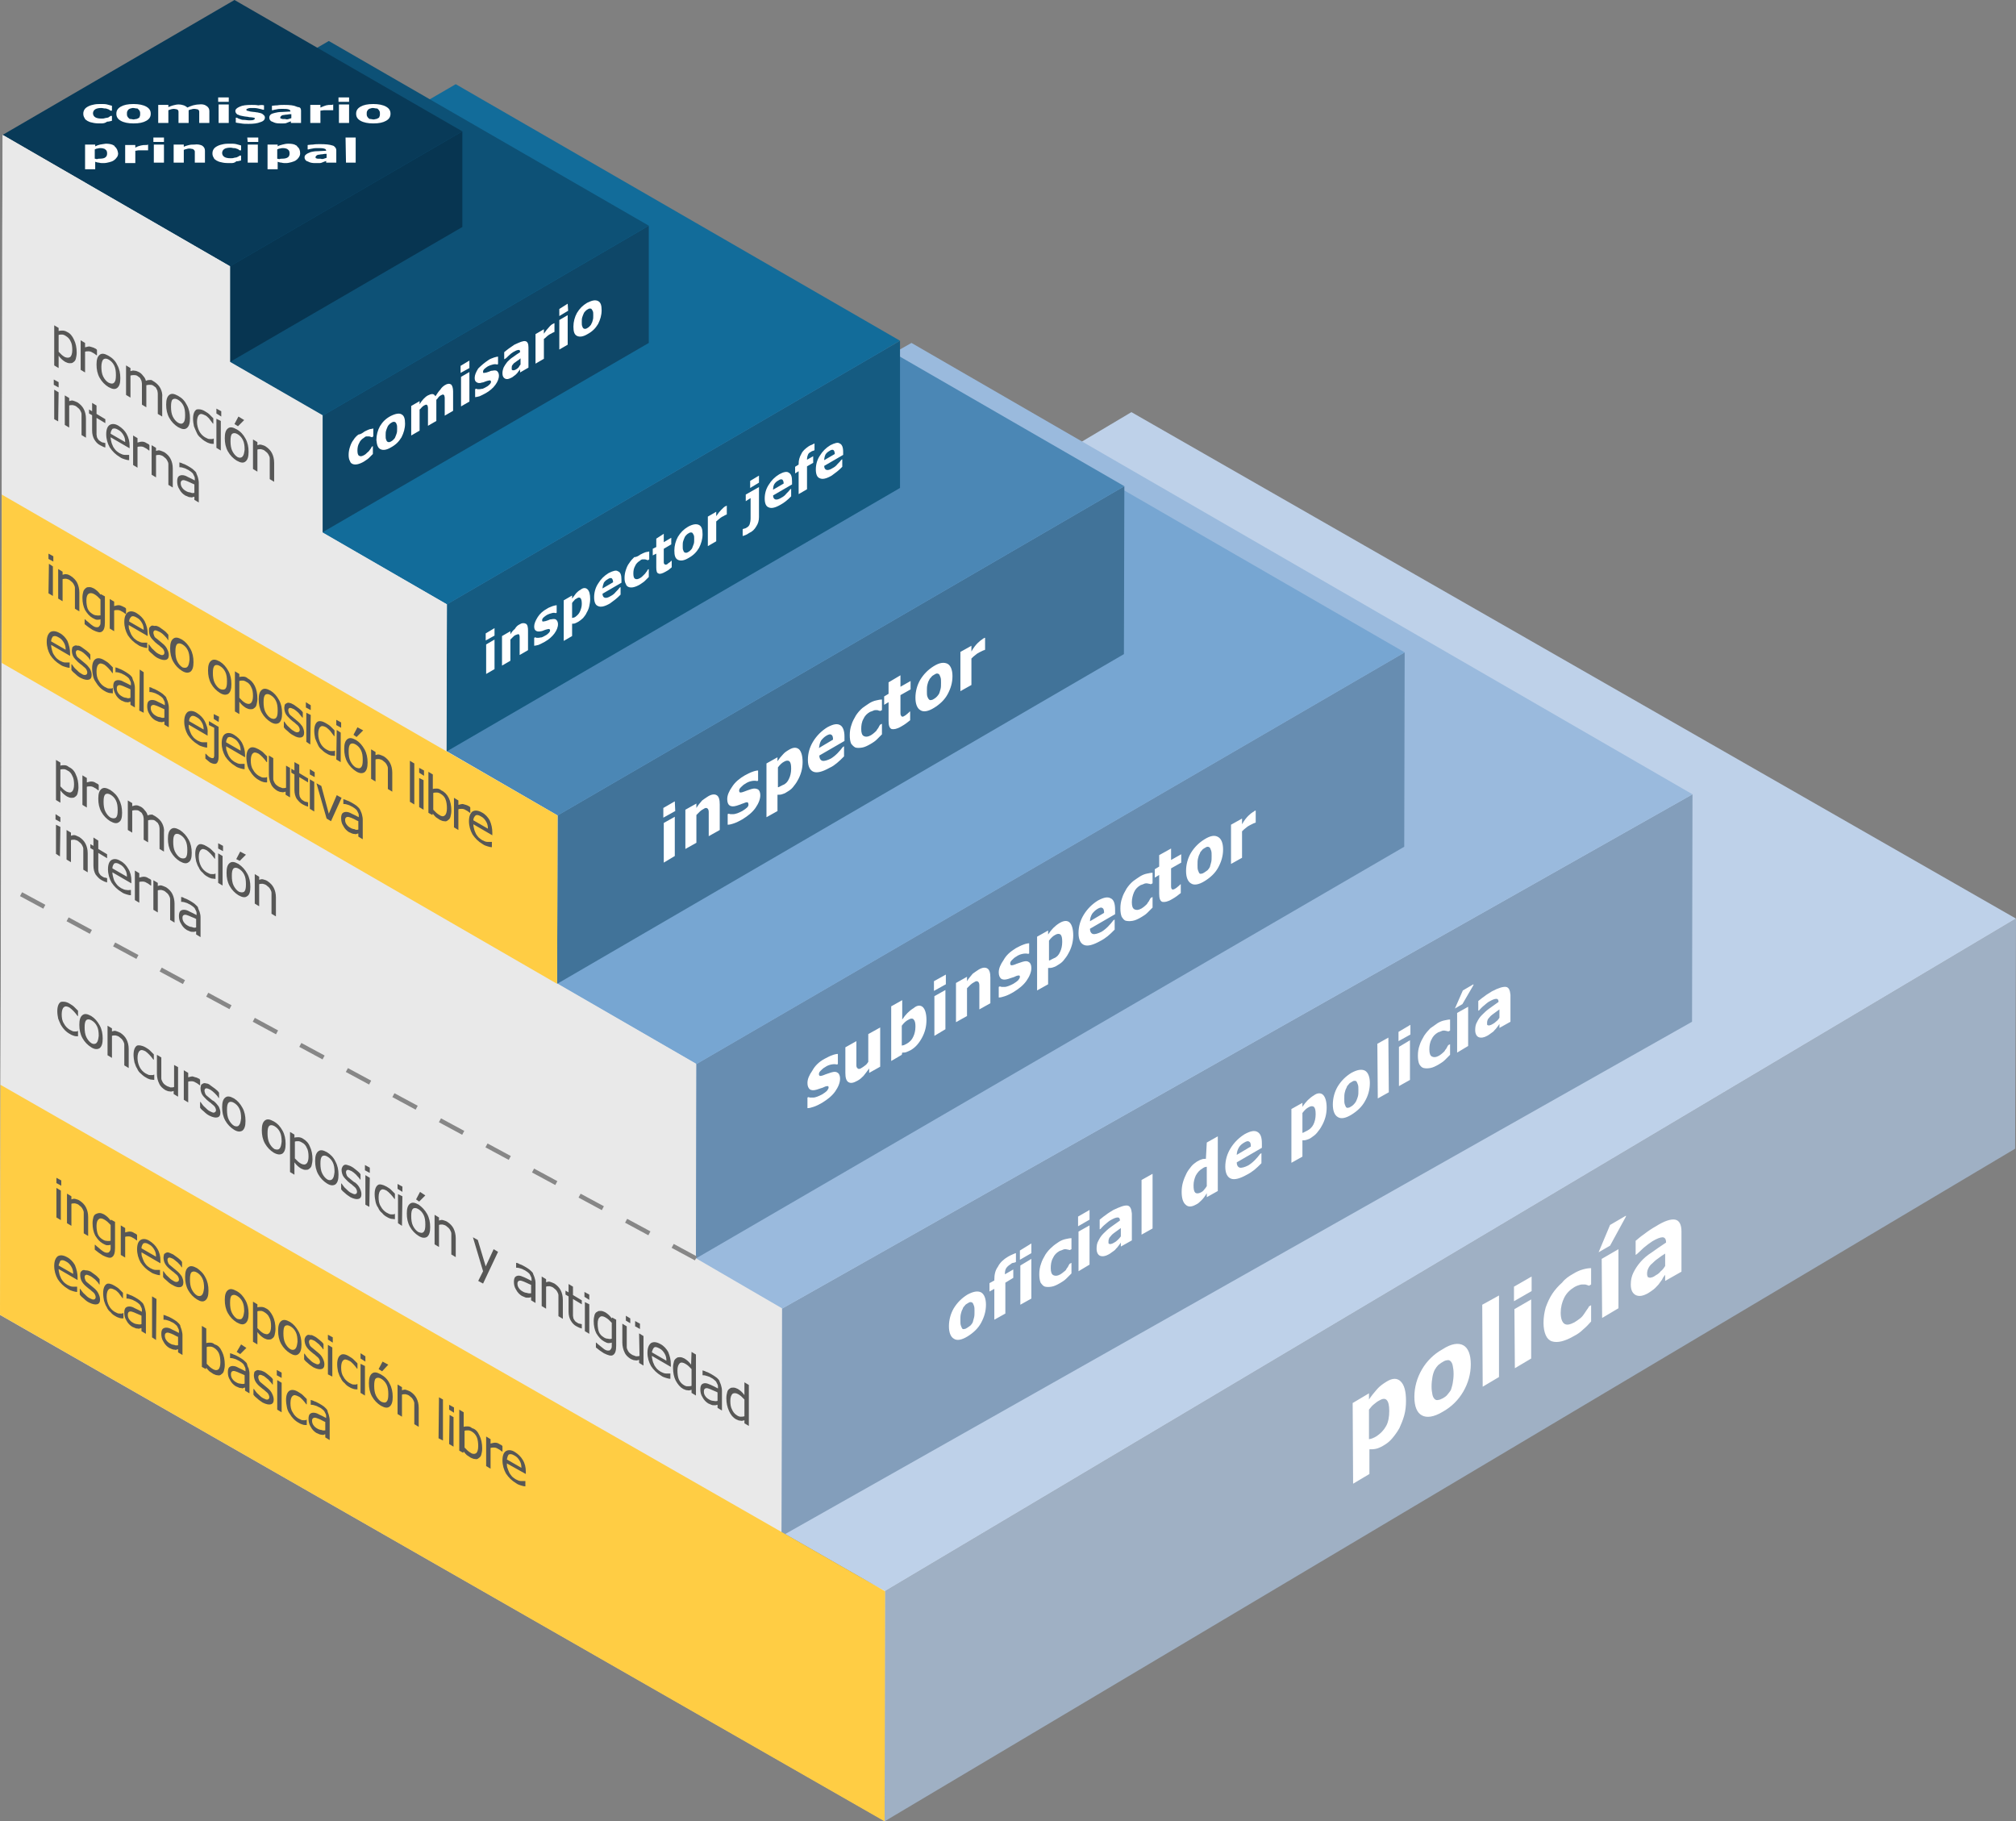 <svg xmlns="http://www.w3.org/2000/svg" id="Capa_1" x="0" y="0" viewBox="0 0 457.4 413.2" xml:space="preserve"><rect x="0" y="0" width="457.4" height="413.2" fill="#808080" stroke="none"/><style>.st0{enable-background:new}.st1{fill:#9fb0c4}.st2{fill:#bed1e9}.st3{fill:#e9e9e9}.st4{fill:#839ebb}.st5{fill:#9abadd}.st6{fill:#678db1}.st7{fill:#77a6d2}.st8{fill:#417399}.st9{fill:#4b87b5}.st10{fill:#155b81}.st11{fill:#126c9a}.st12{fill:#0e4768}.st13{fill:#0d5176}.st14{fill:#073551}.st15{fill:#083a58}.st16{fill:#fff}.st17{fill:#ffcd44}.st18{fill:#575756}.st19{fill:none;stroke:#878787;stroke-miterlimit:10;stroke-dasharray:6}</style><g class="st0"><path d="M200.8 361l256.6-152.6-.2 52.2-256.5 152.6z" class="st1"></path><path d="M.1 246.1L256.7 93.5l200.7 114.9L200.8 361z" class="st2"></path></g><g class="st0"><path d="M177.4 296.9l-.1 51.6L.1 246.1l.2-51.6z" class="st3"></path><path d="M177.4 296.9L384 180.2l-.1 51.6-206.6 116.7z" class="st4"></path><path d="M.3 194.5L206.8 77.8 384 180.2 177.4 296.9z" class="st5"></path></g><g class="st0"><path d="M158 241.4l-.1 44.1-157.6-91 .1-44.1z" class="st3"></path><path d="M158 241.4L318.7 148l-.1 44.1-160.7 93.4z" class="st6"></path><path d="M.4 150.4L161.1 57l157.6 91L158 241.4z" class="st7"></path></g><g class="st0"><path d="M126.5 185l128.6-74.7-.1 38.1-128.6 74.8z" class="st8"></path><path d="M.4 112.2L129 37.5l126.1 72.8L126.5 185z" class="st9"></path></g><g class="st0"><path d="M101.4 137.1l-.1 33.4L.4 112.2l.1-33.3z" class="st3"></path><path d="M101.4 137.1l102.8-59.8v33.4l-102.9 59.8z" class="st10"></path><path d="M.5 78.9l102.9-59.8 100.8 58.2-102.8 59.8z" class="st11"></path></g><g class="st0"><path d="M73.2 94.3l-.1 26.5L.5 78.9V52.3z" class="st3"></path><path d="M73.2 94.3l74-43.1v26.6l-74.1 43z" class="st12"></path><path d="M.5 52.3l74.1-43 72.6 41.9-74 43.1z" class="st13"></path></g><g class="st0"><path d="M52.2 60.4v21.7L.5 52.3l.1-21.7z" class="st3"></path><path d="M52.2 60.4l52.7-30.6v21.7L52.2 82.1z" class="st14"></path><path d="M.6 30.6L53.2 0l51.7 29.8-52.7 30.6z" class="st15"></path></g><path d="M0 298.3c0-6.7.6-267.7.6-267.7l51.6 29.8v21.7l21 12.1v26.6l28.2 16.3-.1 33.3 25.2 14.6-.1 38.1 31.5 18.2-.1 44.1 19.6 11.4-.1 51.6 23.5 12.5-.1 52.2L0 298.3z" class="st3"></path><path d="M317.8 313.4c.8.8 1.2 2.2 1.2 4.4 0 1.1-.1 2.2-.4 3.3-.3 1.1-.7 2-1.1 2.9-.5.9-1.1 1.7-1.7 2.4-.6.7-1.3 1.2-2 1.6-.7.4-1.2.6-1.7.7-.5.1-.9.1-1.4.1v5.6l-3.7 2.2-.1-18.3 3.7-2.2v1.4c.6-.9 1.2-1.6 1.8-2.3.6-.7 1.3-1.2 2.1-1.7 1.4-.9 2.5-.9 3.3-.1zm-3.3 10.1c.5-.9.7-2.1.7-3.4 0-1.3-.2-2.1-.6-2.5-.4-.4-1-.3-1.8.2-.4.2-.7.5-1.1.8-.4.3-.7.7-1.1 1.2v6.7c.2 0 .5-.1.8-.2.3-.1.6-.3.8-.4 1.1-.7 1.8-1.5 2.3-2.4M332 305.2c1.1.6 1.7 2.1 1.7 4.3 0 2.2-.6 4.3-1.7 6.2-1.1 1.9-2.7 3.5-4.7 4.6-2 1.2-3.6 1.4-4.7.8-1.1-.6-1.7-2-1.7-4.2s.6-4.3 1.7-6.2c1.1-1.9 2.7-3.5 4.7-4.6 2-1.3 3.6-1.5 4.7-.9zm-2.4 8.6c.1-.6.2-1.3.2-2.1s-.1-1.4-.2-1.9-.3-.8-.5-1c-.2-.2-.5-.3-.8-.2-.3 0-.7.2-1 .4-.4.2-.7.5-1 .7-.3.3-.5.6-.8 1.1-.2.4-.4 1-.5 1.6-.1.6-.2 1.3-.2 2.2 0 .7.1 1.3.2 1.8s.3.8.5 1c.2.2.5.3.8.2.3 0 .7-.2 1.1-.4.3-.2.7-.4 1-.8s.6-.7.8-1.1c.1-.4.3-.9.4-1.5M340.1 293.9v18.5l-3.7 2.2-.1-18.6z" class="st16"></path><g class="st0"><path d="M343.7 310.4l-.1-13.4 3.8-2.2v13.4zM343.5 291.9l4-2.3v3.3l-4 2.3z" class="st16"></path></g><path d="M356.9 289c.8-.5 1.5-.8 2.2-1 .7-.2 1.3-.3 1.9-.3v3.7l-.5.3c-.1-.1-.3-.1-.5-.2s-.5-.1-.7-.1c-.3 0-.6 0-.9.1-.3.1-.7.2-1.2.5-1 .6-1.8 1.4-2.3 2.4-.5 1-.8 2.2-.8 3.4 0 1.3.3 2.1.8 2.5.6.4 1.3.2 2.3-.3.5-.3.9-.6 1.3-.9.4-.3.7-.7.9-1l.6-.9c.2-.3.4-.5.5-.8l.5-.3v3.7c-.6.7-1.2 1.3-1.8 1.8-.6.6-1.3 1.1-2.1 1.5-1 .6-2 1-2.8 1.2-.8.2-1.6.2-2.2 0-.6-.2-1.1-.7-1.4-1.4-.3-.7-.5-1.6-.5-2.8 0-1.3.2-2.4.5-3.5.4-1.1.9-2.2 1.5-3.1.6-.9 1.4-1.8 2.2-2.5.7-.9 1.6-1.5 2.5-2zM363.5 299l-.1-13.4 3.8-2.2v13.4zM365.3 277.9l3.6-2.1v.2l-3.6 6.6-2.6 1.5zM380.1 276.7c.9.2 1.4 1.1 1.4 2.7v9.1l-3.7 2.1v-1.4c-.2.3-.5.6-.7 1.1-.3.4-.6.8-.8 1.1-.4.4-.7.8-1.1 1.1-.4.3-.8.6-1.3.9-1.1.6-2 .8-2.8.4-.7-.4-1.1-1.1-1.1-2.4 0-1 .2-1.9.6-2.7.4-.8.9-1.6 1.6-2.4.7-.8 1.5-1.5 2.6-2.2 1-.7 2.1-1.5 3.2-2.2v-.1c0-.7-.3-1.1-.8-1.1s-1.3.3-2.3.9c-.6.4-1.3.9-2 1.5-.7.7-1.2 1.1-1.5 1.4l-.3.2v-3.2c.4-.3 1-.9 1.9-1.5.9-.7 1.8-1.3 2.7-1.8 1.9-1.2 3.4-1.7 4.4-1.5zm-2.3 10.5v-2.8c-.5.3-1.1.7-1.6 1.1-.6.4-1 .8-1.3 1.1-.4.3-.7.7-.9 1.1-.2.4-.3.8-.3 1.2 0 .3 0 .5.1.6 0 .2.1.3.3.3.2.1.3.1.6 0 .2 0 .6-.2 1-.5.4-.2.8-.5 1.1-.9.4-.3.7-.7 1-1.2M222.6 293.2c.7.4 1.1 1.4 1.1 2.8 0 1.5-.4 2.8-1.1 4.1-.7 1.3-1.8 2.3-3.1 3.1-1.3.8-2.4 1-3.1.5-.7-.4-1.1-1.4-1.1-2.8 0-1.5.4-2.9 1.1-4.1.8-1.3 1.8-2.3 3.1-3.1 1.3-.7 2.3-.9 3.1-.5zm-1.6 5.7c.1-.4.1-.8.1-1.4 0-.5 0-.9-.1-1.2-.1-.3-.2-.5-.3-.7-.1-.1-.3-.2-.5-.2s-.4.1-.7.3c-.2.1-.5.3-.6.5-.2.2-.4.4-.5.8-.2.3-.3.7-.4 1.1s-.1.9-.1 1.4c0 .5 0 .9.1 1.2.1.3.2.5.3.7.1.1.3.2.5.1.2 0 .4-.1.7-.3.2-.1.4-.3.7-.5.2-.2.4-.5.5-.7.1-.3.2-.7.3-1.1M228.7 285.1c.4-.2.7-.4 1-.5.3-.1.6-.3.8-.3v2l-.2.1c-.1 0-.3.1-.4.1-.2 0-.4.1-.6.3-.5.3-.8.6-1 .9-.2.3-.3.7-.3 1.3v.1l1.9-1.1v1.9l-1.8 1.1v7l-2.5 1.4v-7l-1.1.6v-1.9l1.1-.6v-.2c0-1.1.2-2.1.8-2.9.5-1 1.3-1.7 2.3-2.3zM231.4 283.7l2.6-1.6v2.2l-2.6 1.5zM231.5 296v-8.9l2.5-1.5v9zM240.3 281.7c.5-.3 1-.5 1.5-.6.5-.1.9-.2 1.3-.2v2.5l-.4.2c-.1 0-.2-.1-.4-.1-.1 0-.3-.1-.5-.1s-.4 0-.6.1c-.2.1-.5.2-.8.3-.7.4-1.2.9-1.5 1.6-.4.7-.5 1.5-.5 2.3 0 .9.2 1.4.6 1.6.4.2.9.2 1.6-.2.3-.2.6-.4.8-.6.3-.2.5-.4.6-.7.2-.2.3-.4.4-.6.1-.2.2-.4.3-.5l.4-.2v2.4l-1.2 1.2c-.4.4-.9.7-1.4 1-.7.4-1.3.7-1.9.8-.6.1-1 .1-1.5 0-.4-.1-.7-.5-1-.9-.2-.5-.3-1.1-.3-1.9 0-.8.1-1.6.4-2.4.2-.7.6-1.4 1-2.1.4-.6.9-1.2 1.5-1.7.4-.4 1-.8 1.6-1.2zM244.7 288.4v-9l2.5-1.4v8.9zM244.6 276l2.6-1.5v2.2l-2.6 1.5zM255.8 273.5c.6.1.9.7 1 1.8v6.1l-2.5 1.4v-.9c-.1.2-.3.4-.5.7-.2.3-.4.5-.6.7-.2.3-.5.5-.8.7-.3.2-.5.4-.9.6-.7.4-1.4.5-1.9.3s-.8-.8-.8-1.6c0-.7.1-1.3.4-1.8.3-.6.6-1.1 1.1-1.6s1-1 1.7-1.5l2.1-1.5c0-.5-.2-.7-.5-.7-.4 0-.9.2-1.6.6-.4.2-.8.6-1.3 1s-.8.8-1 1l-.2.1v-2.2c.3-.2.7-.6 1.3-1 .6-.5 1.2-.8 1.8-1.2 1.5-.7 2.5-1.1 3.2-1zm-1.5 7v-1.9c-.3.2-.7.5-1.1.8-.4.3-.7.5-.9.7-.2.2-.4.5-.6.7-.1.2-.2.5-.2.8v.4c0 .1.1.2.2.2s.2.1.4 0c.1 0 .4-.1.7-.3.2-.1.5-.3.8-.6.2-.2.5-.5.7-.8M261.5 266.3v12.4l-2.5 1.4v-12.4zM273.8 259.2l2.5-1.4v12.4l-2.5 1.4v-.9c-.4.7-.8 1.2-1.2 1.6-.4.4-.8.8-1.3 1-.9.5-1.7.6-2.3 0-.6-.5-.9-1.5-.9-2.9 0-.8.1-1.5.3-2.2.2-.7.5-1.4.8-2 .3-.6.7-1.1 1.1-1.6.4-.5.9-.8 1.3-1.1.5-.3.8-.4 1.1-.5.3-.1.6-.1.9-.1l.2-3.7zm0 9.9v-4.4c-.2 0-.4.1-.5.1-.2.1-.4.2-.5.3-.7.4-1.1.9-1.5 1.6-.3.7-.5 1.4-.5 2.2 0 .9.1 1.4.4 1.7.3.2.7.2 1.3-.1.2-.1.5-.3.7-.6.2-.2.4-.5.6-.8M286.3 259.4v1l-5.7 3.3c0 .7.3 1.1.7 1.2.4.1 1.1-.1 1.9-.5.5-.3 1-.7 1.5-1.2s.9-1 1.2-1.4l.3-.2v2.3c-.6.6-1.1 1.1-1.6 1.5-.5.4-1.1.8-1.7 1.1-1.6.9-2.8 1.2-3.6.9s-1.3-1.2-1.3-2.7c0-1.5.4-2.9 1.2-4.2.8-1.3 1.9-2.4 3.2-3.2 1.3-.7 2.2-.9 2.9-.5.7.4 1 1.2 1 2.6zm-5.7 2.6l3.2-1.9c0-.6-.1-1-.4-1.1-.2-.2-.6-.1-1.1.2-.5.3-.9.6-1.2 1.1-.3.5-.5 1.1-.5 1.7M300.2 248.4c.5.5.8 1.5.8 2.9 0 .7-.1 1.5-.3 2.2-.2.7-.5 1.4-.8 1.9-.3.6-.7 1.1-1.1 1.6-.4.5-.9.8-1.3 1.1-.4.3-.8.4-1.1.5-.3.1-.6.1-.9.1v3.7l-2.5 1.4v-12.2l2.5-1.4v.9c.4-.6.8-1.1 1.2-1.5.4-.4.9-.8 1.4-1.1.8-.6 1.6-.6 2.1-.1zm-2.2 6.7c.3-.6.5-1.4.5-2.3 0-.9-.1-1.4-.4-1.7-.3-.2-.7-.2-1.2.1-.2.1-.5.3-.7.5s-.5.5-.7.8v4.5c.2 0 .3-.1.5-.2l.6-.3c.6-.3 1.1-.8 1.4-1.4M309.7 242.9c.7.4 1.1 1.4 1.1 2.8 0 1.5-.4 2.9-1.1 4.1-.7 1.3-1.8 2.3-3.1 3.1-1.3.8-2.4 1-3.1.5-.7-.4-1.1-1.4-1.1-2.8 0-1.5.4-2.9 1.1-4.1.8-1.3 1.8-2.3 3.1-3.1 1.3-.7 2.3-.9 3.1-.5zm-1.6 5.8c.1-.4.1-.8.1-1.4 0-.5 0-.9-.1-1.2-.1-.3-.2-.5-.3-.7s-.3-.2-.5-.2-.4.1-.7.3c-.2.1-.5.3-.6.5-.2.2-.4.4-.5.8-.2.3-.3.7-.4 1.1-.1.4-.1.9-.1 1.4 0 .5 0 .9.1 1.2.1.3.2.5.3.7.2.1.3.2.5.1.2 0 .4-.1.7-.3.2-.1.4-.3.6-.5.2-.2.4-.5.5-.7.2-.4.3-.8.4-1.1M315 235.4l.1 12.4-2.5 1.4-.1-12.4zM317.3 234.1l2.7-1.6v2.2l-2.7 1.5zM317.4 246.4v-8.9l2.5-1.5v9zM326.2 232.1c.5-.3 1-.5 1.5-.6.5-.1.9-.2 1.3-.2v2.5l-.4.2c-.1 0-.2-.1-.4-.1-.1 0-.3-.1-.5-.1s-.4 0-.6.1c-.2.1-.5.2-.8.3-.7.4-1.2.9-1.5 1.6-.4.7-.5 1.5-.5 2.3 0 .9.2 1.4.6 1.6.4.2.9.2 1.6-.2.3-.2.6-.4.8-.6.2-.2.5-.4.6-.7.2-.2.3-.4.4-.6.1-.2.2-.4.3-.5l.4-.2v2.4l-1.2 1.2c-.4.4-.9.7-1.4 1-.7.4-1.3.7-1.9.8-.6.1-1 .1-1.5 0-.4-.1-.7-.4-1-.9-.2-.5-.3-1.1-.3-1.9 0-.8.1-1.6.4-2.4.2-.7.6-1.4 1-2.1.4-.6.9-1.2 1.4-1.7.6-.4 1.1-.8 1.7-1.2zM331.9 224.7l2.4-1.4v.2l-2.5 4.3-1.7 1zM330.6 238.8v-9l2.5-1.4v8.9zM341.7 223.9c.6.1.9.7 1 1.8v6.1l-2.5 1.4v-.9c-.1.2-.3.4-.5.7-.2.3-.4.5-.6.7-.2.3-.5.5-.8.7s-.5.4-.9.6c-.7.4-1.4.5-1.9.3s-.8-.8-.8-1.6c0-.7.1-1.3.4-1.8.3-.6.6-1.1 1.1-1.6s1-1 1.7-1.5l2.1-1.5c0-.5-.2-.7-.5-.7-.4 0-.9.2-1.6.6-.4.2-.8.6-1.3 1s-.8.8-1 1l-.2.1v-2.2c.3-.2.7-.6 1.3-1 .6-.5 1.2-.8 1.8-1.2 1.5-.8 2.6-1.1 3.2-1zm-1.5 7V229c-.3.2-.7.5-1.1.8-.4.3-.7.5-.9.7-.2.2-.4.5-.6.7-.1.2-.2.5-.2.8v.4c0 .1.1.2.2.2s.2.1.4 0c.1 0 .4-.1.7-.3.2-.1.5-.3.8-.6.3-.2.5-.5.7-.8" class="st16"></path><g><path d="M187.1 240.2c.6-.3 1.1-.6 1.7-.8.5-.2 1-.3 1.3-.3v2.3l-.2.1c-.4-.1-.8-.1-1.3 0s-1 .3-1.4.6c-.4.2-.7.5-1 .8-.3.3-.4.5-.4.8 0 .2.1.3.2.4.1 0 .4 0 .9-.2.2-.1.5-.2.8-.3l.9-.3c.7-.2 1.1-.2 1.5.1.3.2.5.7.5 1.3 0 .9-.4 1.9-1.1 2.9-.7 1-1.7 1.8-3 2.6-.7.4-1.3.7-1.9.9-.6.2-1 .3-1.4.3V249l.2-.1c.1 0 .3.1.4.1h.7c.3 0 .6-.1.9-.2.3-.1.7-.3 1.1-.5.5-.3.9-.6 1.1-.8.2-.3.4-.5.4-.8 0-.2-.1-.3-.2-.3s-.4 0-.8.2c-.2.1-.4.2-.8.3l-.9.3c-.7.2-1.2.2-1.6-.1-.3-.3-.5-.7-.5-1.4 0-.9.4-1.8 1.1-2.8.6-1.1 1.5-2 2.8-2.7zM199.7 233.1v8.9l-2.5 1.4v-1c-.5.7-.9 1.2-1.3 1.7-.4.4-.8.8-1.4 1.1-.9.5-1.5.6-2 .3s-.7-1-.7-2.1v-5.8l2.5-1.4v5.5c0 .3.1.5.2.6.1.1.2.2.4.2s.4-.1.7-.3c.2-.1.4-.3.7-.5.3-.2.5-.5.7-.8v-6.3l2.7-1.5zM209.4 228.5c.5.5.8 1.5.8 2.9s-.3 2.7-1 4c-.7 1.3-1.5 2.2-2.5 2.8-.4.2-.8.4-1.1.5-.3.1-.6.1-.9.1l-.1.5-2.4 1.4v-12.4l2.5-1.4v4.4c.4-.6.8-1.1 1.2-1.5.4-.4.9-.8 1.4-1.1.8-.7 1.6-.7 2.1-.2zm-2.2 6.7c.3-.6.5-1.4.5-2.3 0-.8-.1-1.3-.4-1.6-.2-.3-.7-.3-1.3.1-.2.1-.5.3-.7.5-.2.2-.5.5-.7.8v4.5c.2 0 .4-.1.5-.1l.6-.3c.7-.4 1.2-.9 1.5-1.6M212 235v-9l2.5-1.4v8.9zM211.9 222.6l2.7-1.5v2.2l-2.7 1.5zM222 220c.8-.5 1.5-.6 2-.3s.7 1 .7 2.1v5.8l-2.5 1.4v-4.4-1.1c0-.3-.1-.6-.2-.7-.1-.1-.2-.2-.4-.2s-.4.1-.7.3c-.2.1-.5.3-.7.5l-.8.8v6.3l-2.5 1.4V223l2.5-1.4v1c.4-.7.9-1.2 1.3-1.7.3-.2.8-.6 1.3-.9zM230.5 215.1c.6-.3 1.1-.6 1.7-.8.5-.2 1-.3 1.3-.3v2.3l-.2.1c-.4-.1-.8-.1-1.3 0s-1 .3-1.4.6c-.4.2-.7.5-1 .8-.3.3-.4.5-.4.8 0 .2.1.3.2.4.1 0 .4 0 .9-.2.2-.1.5-.2.8-.3l.9-.3c.7-.2 1.1-.2 1.5.1.3.2.5.7.5 1.3 0 .9-.4 1.9-1.1 2.9s-1.7 1.8-3 2.6c-.7.4-1.3.7-1.9.9-.6.2-1 .3-1.4.3v-2.4l.2-.1c.1 0 .3 0 .4.1h.7c.3 0 .6-.1.9-.2.3-.1.7-.3 1.1-.5.5-.3.9-.6 1.1-.8.2-.3.4-.5.4-.8 0-.2-.1-.3-.2-.3s-.4 0-.8.2c-.2.1-.4.2-.8.3l-.9.3c-.7.2-1.2.2-1.6-.1-.3-.3-.5-.7-.5-1.4 0-.9.4-1.8 1.1-2.8.6-1.1 1.5-1.9 2.8-2.7zM242.7 209.3c.5.5.8 1.5.8 2.9 0 .7-.1 1.5-.3 2.2-.2.7-.5 1.4-.8 1.9-.3.6-.7 1.1-1.1 1.6-.4.5-.9.8-1.4 1.1-.4.3-.8.4-1.1.5-.3.1-.6.1-1 .1v3.7l-2.5 1.4v-12.2l2.5-1.4v.9c.4-.6.8-1.1 1.2-1.5.4-.4.9-.8 1.4-1.1 1-.6 1.8-.6 2.3-.1zm-2.2 6.7c.3-.6.5-1.4.5-2.3 0-.9-.1-1.4-.4-1.7-.3-.2-.7-.2-1.2.1-.2.1-.5.3-.7.5-.2.2-.5.5-.7.8v4.5c.2 0 .3-.1.5-.2l.6-.3c.6-.2 1.1-.7 1.4-1.4M253 206.4v1l-5.7 3.3c0 .7.3 1.1.7 1.2.4.1 1.1-.1 1.9-.5.5-.3 1-.7 1.5-1.2s.9-1 1.2-1.4l.3-.2v2.3c-.6.6-1.1 1.1-1.6 1.5-.5.4-1.1.8-1.7 1.1-1.6.9-2.8 1.2-3.6.9-.8-.3-1.3-1.2-1.3-2.7 0-1.5.4-2.9 1.2-4.2.8-1.3 1.9-2.4 3.2-3.2 1.3-.7 2.2-.9 2.9-.5.7.3 1 1.2 1 2.6zm-5.7 2.6l3.2-1.9c0-.6-.1-1-.4-1.1-.2-.2-.6-.1-1.1.2-.5.3-.9.7-1.2 1.1-.3.5-.5 1.1-.5 1.7M258.7 198.8c.5-.3 1-.5 1.5-.6s.9-.2 1.3-.2v2.4l-.4.2c-.1 0-.2-.1-.4-.1-.1 0-.3-.1-.5-.1s-.4 0-.6.1c-.2.1-.5.2-.8.3-.7.4-1.2.9-1.5 1.6s-.5 1.5-.5 2.3c0 .9.2 1.4.6 1.6.4.2.9.2 1.6-.2.3-.2.6-.4.8-.6.2-.2.5-.4.6-.7.2-.2.3-.4.4-.6.1-.2.2-.4.3-.5l.4-.2v2.4l-1.2 1.2c-.4.4-.9.7-1.4 1-.7.4-1.3.7-1.9.8-.6.1-1 .1-1.5 0s-.7-.5-1-.9c-.2-.5-.3-1.1-.3-1.9 0-.8.1-1.6.4-2.4.2-.7.6-1.4 1-2.1.4-.6.9-1.2 1.5-1.7.4-.3 1-.7 1.6-1.1zM265.7 192.5v2.6l2.3-1.3v1.9l-2.3 1.3v4c0 .2 0 .4.1.6.1.2.2.2.3.2.2 0 .4-.1.7-.3.1-.1.3-.2.5-.4s.4-.3.4-.4l.2-.1v2c-.3.2-.6.5-.9.7-.3.2-.7.5-1.1.7-1 .6-1.7.7-2.2.6-.5-.2-.7-.8-.7-1.9v-4.2l-1 .6v-1.9l1-.6V194l2.7-1.5zM276.4 189.9c.7.4 1.1 1.4 1.1 2.8 0 1.5-.4 2.8-1.1 4.1-.7 1.3-1.8 2.3-3.1 3.1-1.3.8-2.4 1-3.1.5-.7-.4-1.1-1.4-1.1-2.8 0-1.5.4-2.9 1.1-4.1.8-1.3 1.8-2.3 3.1-3.1 1.3-.8 2.3-1 3.1-.5zm-1.6 5.7c.1-.4.1-.8.1-1.4 0-.5 0-.9-.1-1.2-.1-.3-.2-.5-.3-.7-.1-.1-.3-.2-.5-.2s-.4.1-.7.3c-.2.1-.5.3-.6.5-.2.2-.4.4-.5.8-.2.3-.3.7-.4 1.1-.1.4-.1.9-.1 1.4 0 .5 0 .9.1 1.2.1.3.2.5.3.7.1.1.3.2.5.1.2 0 .4-.1.7-.3.2-.1.4-.3.7-.5.2-.2.4-.5.5-.7.1-.4.2-.7.3-1.1M284.3 184.2c.1 0 .2-.1.3-.2.1-.1.2-.1.3-.1v2.7l-.2.1c-.1 0-.3.1-.5.2l-.6.3c-.4.2-.7.4-.9.6-.3.2-.6.5-.9.8v6l-2.5 1.4v-8.9l2.5-1.4v1.3c.5-.9 1-1.5 1.4-1.9.4-.4.8-.7 1.1-.9z" class="st16"></path></g><g><path d="M150.5 183.3l2.6-1.5.1 2.2-2.7 1.5zM150.6 195.7v-9l2.5-1.4v8.9zM160.6 180.7c.8-.5 1.5-.6 2-.3s.7 1 .7 2.1v5.8l-2.5 1.4v-4.4-1.1c0-.3-.1-.6-.2-.7-.1-.1-.2-.2-.4-.2s-.4.1-.7.3c-.2.1-.5.3-.7.5l-.8.8v6.3l-2.5 1.4v-8.9l2.5-1.4v1c.4-.7.9-1.2 1.3-1.7.3-.2.8-.6 1.3-.9zM169 175.9c.6-.3 1.1-.6 1.7-.8.5-.2 1-.3 1.3-.3v2.3l-.2.1c-.4-.1-.8-.1-1.3 0s-1 .3-1.4.6c-.4.2-.7.5-1 .8-.3.3-.4.5-.4.8 0 .2.1.3.2.4.1 0 .4 0 .9-.2.3-.1.5-.2.8-.3l.9-.3c.7-.2 1.1-.1 1.5.1.3.2.5.7.5 1.3 0 .9-.4 1.9-1.1 2.9-.7 1-1.7 1.8-3 2.6-.7.4-1.3.7-1.9.9-.6.2-1 .3-1.4.3v-2.4l.2-.1c.1 0 .3.1.4.1h.7c.3 0 .5-.1.9-.2.3-.1.7-.3 1.1-.5.5-.3.9-.6 1.1-.8s.4-.5.3-.8c0-.2-.1-.3-.2-.4-.1 0-.4 0-.8.2-.2.1-.4.1-.8.3l-.9.3c-.7.2-1.2.2-1.6-.1-.3-.2-.5-.7-.5-1.4 0-.9.4-1.8 1.1-2.8.7-1.1 1.7-1.9 2.9-2.6zM181.3 170c.5.5.8 1.5.8 2.9 0 .7-.1 1.5-.3 2.2-.2.7-.5 1.4-.8 1.9-.3.6-.7 1.1-1.1 1.6-.4.5-.9.8-1.4 1.1-.4.3-.8.4-1.1.5-.3.1-.6.1-1 .1v3.7l-2.5 1.4v-12.2l2.5-1.4v.9c.4-.6.8-1.1 1.2-1.5.4-.5.9-.8 1.4-1.1 1-.6 1.7-.6 2.3-.1zm-2.3 6.7c.3-.6.5-1.4.5-2.3 0-.9-.1-1.4-.4-1.7-.3-.2-.7-.2-1.2.1-.2.1-.5.3-.7.5-.2.2-.5.5-.7.8v4.5c.2 0 .3-.1.5-.2l.6-.3c.6-.2 1.1-.7 1.4-1.4M191.6 167.1v1l-5.7 3.3c0 .7.3 1.1.7 1.2.4.1 1.1-.1 1.9-.5.5-.3 1-.7 1.5-1.2s.9-1 1.2-1.4l.3-.2v2.3c-.6.6-1.1 1.1-1.6 1.5-.5.4-1 .8-1.7 1.1-1.6.9-2.8 1.2-3.6.9-.8-.3-1.3-1.2-1.3-2.7 0-1.5.4-2.9 1.2-4.2.8-1.3 1.9-2.4 3.2-3.2 1.3-.7 2.2-.9 2.9-.5.6.3 1 1.2 1 2.6zm-5.8 2.6l3.2-1.9c0-.6-.1-1-.4-1.1-.2-.2-.6-.1-1.1.2-.5.3-.9.7-1.2 1.1-.3.5-.4 1.1-.5 1.7M197.3 159.5c.5-.3 1-.5 1.5-.6.4-.1.9-.2 1.3-.2v2.4l-.4.2c-.1 0-.2-.1-.4-.1-.1-.1-.3-.1-.5-.1s-.4 0-.6.1c-.2.1-.5.2-.8.3-.7.4-1.2.9-1.5 1.6-.4.7-.5 1.5-.5 2.3 0 .9.2 1.4.6 1.6.4.2.9.2 1.6-.2.3-.2.6-.4.8-.6.2-.2.5-.4.6-.7.2-.2.3-.4.4-.6.1-.2.2-.4.3-.5l.4-.2v2.4l-1.2 1.2c-.4.4-.9.7-1.4 1-.7.4-1.3.7-1.9.8-.6.1-1.1.1-1.5 0-.4-.2-.7-.5-1-.9-.2-.5-.3-1.1-.3-1.9 0-.8.1-1.6.4-2.4.2-.7.6-1.4 1-2.1.4-.6.9-1.2 1.5-1.7.4-.3 1-.7 1.6-1.1zM204.3 153.2v2.6l2.3-1.3v1.9l-2.3 1.3v4c0 .2 0 .4.1.6.1.2.2.2.3.3.2 0 .4-.1.7-.3.1-.1.3-.2.5-.4s.4-.3.4-.4l.2-.1v2c-.3.2-.6.5-.9.7-.3.2-.7.5-1.1.7-1 .6-1.7.7-2.2.6-.5-.2-.7-.8-.7-1.9v-4.2l-1 .6V158l1-.6v-2.6l2.7-1.6zM215 150.6c.7.4 1.1 1.4 1.1 2.8 0 1.5-.4 2.8-1.1 4.1-.7 1.3-1.8 2.3-3.1 3.1-1.3.8-2.4 1-3.1.5-.7-.4-1.1-1.4-1.1-2.8 0-1.5.4-2.9 1.1-4.1.8-1.3 1.8-2.3 3.1-3.1 1.3-.8 2.3-.9 3.1-.5zm-1.6 5.7c.1-.4.1-.8.1-1.4 0-.5 0-.9-.1-1.2-.1-.3-.2-.5-.3-.7-.1-.1-.3-.2-.5-.2s-.4.1-.7.3c-.2.1-.5.3-.6.5-.2.2-.4.4-.5.7-.2.3-.3.7-.4 1.1-.1.4-.1.9-.1 1.4 0 .5 0 .9.1 1.2.1.3.2.5.4.7.1.1.3.2.5.1.2 0 .4-.1.7-.3.2-.1.4-.3.6-.5.2-.2.4-.5.5-.7.1-.3.2-.6.3-1M222.9 145c.1-.1.2-.1.3-.2.1-.1.2-.1.3-.1v2.7l-.2.1c-.1 0-.3.1-.5.2l-.6.3c-.4.2-.7.4-.9.6-.3.2-.6.5-.9.8v6l-2.5 1.4v-8.9l2.5-1.4v1.3c.5-.9 1-1.5 1.4-1.9.4-.4.8-.7 1.1-.9z" class="st16"></path></g><g><path d="M110.3 152.9v-6.7l1.9-1.1v6.7zM110.2 143.7l2-1.2v1.7l-2 1.1zM117.8 141.7c.6-.4 1.1-.4 1.5-.2.4.2.5.8.5 1.6v4.4l-1.9 1.1v-3.3-.8c0-.3-.1-.4-.1-.5-.1-.1-.2-.2-.3-.1-.1 0-.3.1-.6.2-.2.1-.3.2-.5.4l-.6.6v4.8l-1.9 1.1v-6.7l1.9-1.1v.7c.3-.5.6-.9 1-1.2.3-.5.6-.8 1-1zM124.1 138.1c.4-.3.9-.4 1.3-.6.4-.1.7-.2.9-.2v1.7l-.2.1c-.3-.1-.6-.1-.9 0-.4.1-.7.2-1.1.4-.3.2-.6.4-.8.6-.2.2-.3.4-.3.6 0 .2.1.3.1.3.1 0 .3 0 .7-.1.2-.1.4-.1.6-.2.2-.1.4-.2.7-.2.5-.1.9-.1 1.1.1.2.2.4.5.4 1 0 .7-.3 1.4-.8 2.1s-1.3 1.4-2.2 1.9c-.5.3-1 .5-1.4.7-.4.1-.8.2-1 .2v-1.8l.2-.1c.1 0 .2 0 .3.1h.5c.2 0 .4-.1.7-.1.2-.1.5-.2.8-.4.4-.2.6-.4.8-.6.2-.2.3-.4.3-.6 0-.2-.1-.2-.2-.3-.1 0-.3 0-.6.1-.1 0-.3.1-.6.2-.2.1-.5.2-.6.2-.5.1-.9.1-1.2-.1-.3-.2-.4-.5-.4-1 0-.6.3-1.3.8-2.1s1.2-1.4 2.1-1.9zM133.3 133.7c.4.4.6 1.1.6 2.2 0 .6-.1 1.1-.2 1.6s-.3 1-.6 1.5c-.2.5-.5.8-.8 1.2-.3.3-.7.6-1 .8-.3.2-.6.3-.8.4-.2.1-.5.1-.7.1v2.8l-1.9 1.1v-9.2l1.9-1.1v.7l.9-1.2c.3-.3.6-.6 1-.8.6-.5 1.2-.5 1.6-.1zm-1.7 5c.2-.5.4-1 .4-1.7s-.1-1.1-.3-1.3-.5-.2-.9.1c-.2.1-.4.2-.5.4-.2.2-.4.4-.5.6v3.4c.1 0 .3-.1.4-.1s.3-.1.4-.2c.4-.3.8-.7 1-1.2M141 131.5v.7l-4.3 2.5c0 .5.2.8.5.9s.8 0 1.4-.4c.4-.2.8-.5 1.1-.9.4-.4.7-.7.9-1l.2-.1v1.7c-.4.4-.8.8-1.2 1.1l-1.2.9c-1.2.7-2.1.9-2.7.6-.6-.2-.9-.9-.9-2s.3-2.2.9-3.1c.6-1 1.4-1.8 2.4-2.4 1-.5 1.7-.7 2.1-.4.6.2.8.9.8 1.9zm-4.3 2l2.4-1.4c0-.4-.1-.7-.3-.9-.2-.1-.5-.1-.9.2-.4.2-.7.5-.9.8-.1.3-.3.8-.3 1.3M145.3 125.8c.4-.2.8-.4 1.1-.5.3-.1.7-.1.9-.2v1.8l-.3.2c-.1 0-.2-.1-.3-.1-.1 0-.2-.1-.4-.1h-.5c-.2 0-.4.1-.6.3-.5.3-.9.7-1.1 1.2-.3.5-.4 1.1-.4 1.7 0 .6.1 1.1.4 1.2.3.2.7.1 1.2-.2.2-.1.4-.3.6-.5l.5-.5c.1-.2.2-.3.3-.4.1-.1.2-.3.2-.4l.3-.2v1.8l-.9.9c-.3.3-.7.5-1.1.8-.5.3-1 .5-1.4.6-.4.1-.8.1-1.1 0-.3-.1-.6-.3-.7-.7-.2-.3-.3-.8-.3-1.4 0-.6.1-1.2.3-1.8.2-.6.4-1.1.8-1.6.3-.5.7-.9 1.1-1.3.5 0 1-.3 1.4-.6zM150.6 121.1v1.9l1.7-1v1.5l-1.7 1v3c0 .2 0 .3.1.4.1.1.1.2.3.2.1 0 .3 0 .5-.2.1-.1.2-.2.4-.3.2-.1.3-.3.3-.3l.2-.1v1.5c-.2.2-.4.3-.6.5-.2.2-.5.3-.8.5-.7.4-1.3.6-1.6.4-.4-.1-.5-.6-.5-1.4v-3.1l-.8.4v-1.5l.8-.4v-1.9l1.7-1.1zM158.6 119.1c.6.3.8 1 .8 2.1s-.3 2.1-.8 3.1c-.6 1-1.3 1.7-2.4 2.3-1 .6-1.8.7-2.4.4-.6-.3-.8-1-.8-2.1s.3-2.2.8-3.1c.6-1 1.3-1.7 2.3-2.3 1.1-.6 1.9-.7 2.5-.4zm-1.2 4.3c.1-.3.1-.6.1-1.1 0-.4 0-.7-.1-.9-.1-.2-.2-.4-.3-.5-.1-.1-.2-.1-.4-.1s-.3.1-.5.2-.3.2-.5.4c-.1.1-.3.3-.4.6-.1.2-.2.5-.3.8-.1.3-.1.7-.1 1.1 0 .4 0 .7.1.9.1.2.1.4.3.5.1.1.2.1.4.1s.3-.1.5-.2.3-.2.5-.4.3-.3.4-.6c.1-.3.2-.5.3-.8M164.5 114.9c.1 0 .1-.1.2-.1s.2-.1.2-.1v2l-.2.1c-.1 0-.2.1-.4.2s-.3.2-.4.2c-.3.2-.5.3-.7.5-.2.2-.4.3-.7.6v4.5l-1.9 1.1v-6.7l1.9-1.1v1c.4-.6.8-1.1 1.1-1.4.4-.4.7-.7.9-.8zM169.2 113.7v-1.5l3-1.7v6.8c0 .8-.2 1.5-.6 2.1-.4.7-.9 1.2-1.6 1.5-.3.2-.6.4-.9.5-.3.1-.5.2-.6.2v-1.5l.1-.1c.1 0 .2-.1.4-.1.2-.1.3-.1.4-.2.4-.2.6-.5.7-.8.1-.3.2-.8.2-1.3V113l-1.1.7zM170.2 109.1l2-1.2v1.6l-2 1.2zM179.7 109.2v.7l-4.3 2.5c0 .5.2.8.5.9.3.1.8 0 1.4-.4.4-.2.8-.5 1.1-.9.4-.4.7-.7.9-1l.2-.1v1.7c-.4.4-.8.8-1.2 1.1-.4.3-.8.6-1.2.8-1.2.7-2.1.9-2.7.6-.6-.2-.9-.9-.9-2s.3-2.2.9-3.1c.6-1 1.4-1.8 2.4-2.4.9-.5 1.7-.7 2.1-.4.6.3.8.9.8 2zm-4.3 1.9l2.4-1.4c0-.4-.1-.7-.3-.9-.2-.1-.5-.1-.9.2-.4.2-.7.5-.9.8s-.3.8-.3 1.3M183.4 101.3c.3-.2.5-.3.8-.4l.6-.3v1.5l-.1.1c-.1 0-.2.1-.3.1-.1 0-.3.1-.4.2-.4.2-.6.4-.7.7-.1.2-.2.6-.2 1v.1l1.4-.8v1.5l-1.4.8v5.2l-1.9 1.1v-5.2l-.8.5v-1.5l.8-.5v-.2c0-.8.2-1.5.6-2.2.3-.7.9-1.2 1.6-1.7zM191.3 102.5v.7l-4.3 2.5c0 .5.2.8.5.9.3.1.8 0 1.4-.4.4-.2.8-.5 1.1-.9.4-.4.7-.7.9-1l.2-.1v1.7c-.4.4-.8.8-1.2 1.1l-1.2.9c-1.2.7-2.1.9-2.7.6-.6-.2-.9-.9-.9-2s.3-2.2.9-3.1c.6-1 1.4-1.8 2.4-2.4 1-.5 1.7-.7 2.1-.4.5.2.8.8.8 1.9zm-4.3 1.9l2.4-1.4c0-.4-.1-.7-.3-.9-.2-.1-.5-.1-.9.2-.4.2-.7.5-.9.8-.2.4-.3.9-.3 1.3" class="st16"></path></g><g><path d="M82.7 97.9c.4-.2.8-.4 1.1-.5.3-.1.7-.1.9-.2V99l-.3.2c-.1 0-.2-.1-.3-.1-.1 0-.2-.1-.4-.1h-.5c-.2 0-.4.1-.6.3-.5.3-.9.7-1.1 1.2-.3.5-.4 1.1-.4 1.7 0 .6.1 1.1.4 1.2.3.2.7.1 1.2-.2.2-.1.4-.3.6-.5.2-.2.4-.3.5-.5.1-.1.2-.3.3-.4.1-.1.2-.3.2-.4l.3-.2v1.8l-.9.9c-.3.3-.7.5-1.1.8-.5.3-1 .5-1.4.6-.4.1-.8.1-1.1 0-.3-.1-.6-.3-.7-.7-.2-.3-.3-.8-.3-1.4 0-.6.1-1.2.3-1.8.2-.6.4-1.1.8-1.6.3-.5.7-.9 1.1-1.2.6-.1 1-.4 1.4-.7zM91.1 94c.6.3.8 1 .8 2.1s-.3 2.1-.8 3.1c-.6 1-1.3 1.7-2.4 2.3-1 .6-1.8.7-2.4.4-.6-.3-.8-1-.9-2.1 0-1.1.3-2.2.8-3.1.6-1 1.3-1.7 2.4-2.3 1.2-.6 2-.7 2.5-.4zM90 98.3c.1-.3.1-.6.1-1.1 0-.4 0-.7-.1-.9-.1-.2-.1-.4-.3-.5-.1-.1-.2-.1-.4-.1s-.3.1-.5.2-.3.2-.5.4c-.1.1-.3.3-.4.6-.1.2-.2.5-.3.8-.1.3-.1.7-.1 1.1 0 .4 0 .7.1.9.1.2.1.4.3.5.1.1.2.1.4.1s.3-.1.5-.2.3-.2.5-.4.3-.3.4-.6c.1-.2.2-.5.3-.8M100.9 87.4c.6-.4 1.1-.4 1.4-.2.3.2.5.8.5 1.6v4.4l-1.9 1.1V91v-.8c0-.2-.1-.4-.1-.5-.1-.1-.2-.2-.3-.2-.1 0-.3.1-.5.2s-.3.2-.5.4c-.1.2-.3.4-.5.6v4.8l-1.9 1.1v-3.3-.8c0-.2-.1-.4-.1-.5-.1-.1-.2-.2-.3-.2-.1 0-.3.1-.5.2s-.4.3-.5.4c-.2.2-.3.4-.5.5v4.8l-1.9 1.1v-6.7l1.9-1.1v.7c.3-.5.6-.9.9-1.2.3-.3.6-.6 1-.8.4-.2.7-.3 1-.3.3 0 .5.2.7.5.4-.6.7-1.1 1.1-1.5.3-.5.7-.8 1-1zM104.5 83l2-1.2v1.7l-2 1.1zM104.6 92.2v-6.7l1.9-1.1v6.7zM110.8 81.7c.4-.3.8-.4 1.3-.6.4-.1.7-.2.9-.2v1.7l-.2.1c-.3-.1-.6-.1-1 0s-.7.2-1.1.4c-.3.2-.6.4-.8.6-.2.2-.3.4-.3.6 0 .2 0 .3.1.3s.3 0 .7-.1c.2-.1.4-.1.6-.2.2-.1.4-.2.7-.2.5-.1.9-.1 1.1.1.2.2.4.5.4 1 0 .7-.3 1.4-.8 2.1-.5.7-1.3 1.4-2.2 1.9-.5.3-1 .5-1.4.7-.4.1-.8.2-1 .2v-1.8l.2-.1c.1 0 .2 0 .3.1h.5c.2 0 .4-.1.7-.1.2-.1.5-.2.8-.4.4-.2.6-.4.8-.6.2-.2.3-.4.3-.6 0-.2-.1-.2-.2-.3-.1 0-.3 0-.6.1-.1 0-.3.1-.6.2-.2.1-.5.2-.7.2-.5.2-.9.1-1.2-.1-.3-.2-.4-.5-.4-1 0-.6.3-1.3.8-2.1.7-.7 1.4-1.3 2.3-1.9zM119.2 77.4c.5.1.7.6.7 1.4v4.6l-1.9 1.1v-.7c-.1.1-.2.3-.4.5-.1.2-.3.4-.4.5-.2.2-.4.4-.6.5-.2.2-.4.3-.6.4-.6.3-1 .4-1.4.2-.4-.2-.6-.6-.6-1.2 0-.5.1-.9.3-1.4.2-.4.5-.8.8-1.2.4-.4.8-.8 1.3-1.1.5-.4 1-.7 1.6-1.1 0-.4-.1-.6-.4-.5-.3 0-.7.2-1.2.5-.3.2-.6.4-1 .8-.3.3-.6.6-.8.7l-.2.1v-1.6c.2-.2.5-.4 1-.8.4-.3.9-.6 1.3-.9 1.3-.6 2-.9 2.5-.8zm-1.1 5.3v-1.4c-.2.2-.5.4-.8.6-.3.2-.5.4-.7.5-.2.2-.3.4-.4.5-.1.2-.1.4-.1.6v.3c0 .1.1.1.2.2h.3c.1 0 .3-.1.5-.2s.4-.3.6-.5c.1-.2.2-.4.4-.6M125.4 73.5c.1 0 .1-.1.2-.1s.2-.1.2-.1v2l-.2.1c-.1 0-.2.1-.4.2s-.3.2-.4.2c-.3.2-.5.3-.7.5-.2.2-.4.4-.7.6v4.5l-1.9 1.1v-6.7l1.9-1.1v1c.4-.6.8-1.1 1.1-1.4.4-.5.7-.7.9-.8zM126.9 79.3v-6.7l1.9-1.1v6.7zM126.9 70.1l1.9-1.2.1 1.6-2 1.2zM135.7 68.3c.6.3.8 1 .8 2.1s-.3 2.1-.8 3.1c-.6 1-1.3 1.7-2.4 2.3-1 .6-1.8.7-2.4.4-.6-.3-.8-1-.8-2.1s.3-2.2.8-3.1c.6-1 1.3-1.7 2.3-2.3 1.2-.6 1.9-.7 2.5-.4zm-1.2 4.3c.1-.3.1-.6.1-1.1 0-.4 0-.7-.1-.9-.1-.2-.2-.4-.3-.5-.1-.1-.2-.1-.4-.1s-.3.1-.5.2-.3.2-.5.4c-.1.1-.3.3-.4.6-.1.2-.2.5-.3.8-.1.3-.1.7-.1 1.1 0 .4 0 .7.1.9.1.2.1.4.3.5.1.1.2.1.4.1s.3-.1.5-.2.3-.2.5-.4.3-.3.4-.6c.2-.3.2-.5.3-.8" class="st16"></path></g><g><path d="M51.9 23.7v4.2h-2.3v-4.2zM46.8 24c.5.3.7.7.7 1.2v2.7h-2.3v-2.1-.5c0-.1-.1-.3-.1-.3l-.1-.1c-.1 0-.1-.1-.2-.1-.2 0-.4-.1-.7-.1-.2 0-.4 0-.6.1-.2 0-.4.1-.7.2v2.9h-2.3v-2.1-.5c0-.1-.1-.3-.1-.3l-.1-.1c-.1 0-.1-.1-.2-.1s-.4-.1-.6-.1c-.2 0-.4 0-.7.1-.2.1-.4.1-.6.2v2.9h-2.3v-4.1h2.3v.5c.4-.2.8-.3 1.1-.4.4-.1.8-.2 1.2-.2.5 0 .9.1 1.2.2.2.1.3.1.4.2.2.1.3.2.4.3.5-.2.9-.4 1.3-.5.4-.1.9-.2 1.3-.2.7-.1 1.3 0 1.7.3zM34.2 25.8c0 .7-.3 1.2-1 1.6-.7.4-1.6.6-2.9.6-1.2 0-2.2-.2-2.9-.6-.7-.4-1-.9-1-1.6 0-.7.3-1.2 1-1.6.7-.4 1.6-.6 2.9-.6 1.2 0 2.2.2 2.9.6.7.4 1 .9 1 1.6zM30.9 27c.2 0 .3-.1.5-.2s.3-.2.3-.4c.1-.1.1-.4.1-.6 0-.2 0-.4-.1-.6-.1-.2-.2-.3-.3-.4 0 0-.1 0-.1-.1-.1-.1-.2-.1-.4-.1s-.4-.1-.6-.1c-.2 0-.4 0-.6.1-.2 0-.3.1-.5.2-.1.1-.2.2-.3.4s-.1.4-.1.6c0 .2 0 .4.1.6.1.2.2.3.3.4 0 0 .1 0 .1.1.1.1.2.1.4.1s.4.1.6.1c.2 0 .4-.1.6-.1M25.4 24v1.1h-.3c-.1 0-.2-.1-.3-.2-.1-.1-.3-.1-.5-.2s-.4-.1-.6-.1c-.2 0-.4-.1-.7-.1-.6 0-1.1.1-1.4.3-.3.2-.5.5-.5.9s.2.7.5.9c.3.2.8.3 1.4.3.3 0 .6 0 .8-.1.2 0 .4-.1.6-.1.1 0 .3-.1.4-.2.1-.1.2-.1.3-.2h.3v1.1c-.4.1-.7.2-1.1.2-.4.3-.8.4-1.3.4-.6 0-1.2 0-1.7-.1s-1-.2-1.3-.4c-.1 0-.2-.1-.2-.1-.3-.2-.5-.3-.6-.6-.2-.3-.3-.6-.3-1s.1-.7.3-1c.2-.3.5-.5.9-.7.4-.2.8-.3 1.3-.4.5-.1 1-.1 1.6-.1.5 0 .9 0 1.3.1s.7.2 1.1.3zM51.9 22.1v1h-2.4v-1zM59.9 23.9v1h-.2c-.3-.1-.7-.2-1.2-.3-.4-.1-.9-.1-1.3-.1s-.7 0-.9.1c-.3.1-.4.1-.4.3 0 .1.1.2.1.2.1 0 .4.1.8.2.2 0 .5.1.8.1.3 0 .5.1.8.1.5.1 1 .2 1.2.4 0 0 .1 0 .1.1.3.2.4.4.4.7 0 .4-.3.8-1 1-.7.3-1.6.4-2.7.4-.6 0-1.2 0-1.7-.1s-.9-.1-1.2-.2v-1.1h.2c.1 0 .2.1.4.2s.4.1.6.2c.2.1.5.1.8.1.3 0 .6.1 1 .1s.8 0 1-.1c.2-.1.3-.1.3-.3 0-.1 0-.1-.1-.2h-.1c-.1 0-.4-.1-.7-.1-.2 0-.4 0-.7-.1-.3 0-.6-.1-.8-.1-.6-.1-1.1-.2-1.4-.4h-.1c-.3-.2-.5-.5-.5-.8 0-.4.3-.7 1-1 .6-.3 1.5-.4 2.7-.4.5 0 1 0 1.5.1.6-.1 1-.1 1.3 0zM79.2 23.7v4.2h-2.3v-4.2zM88.6 25.8c0 .7-.3 1.2-1 1.6-.7.4-1.6.6-2.9.6-1.2 0-2.2-.2-2.9-.6-.7-.4-1-.9-1-1.6 0-.7.3-1.2 1-1.6.7-.4 1.6-.6 2.9-.6 1.2 0 2.2.2 2.9.6.7.4 1 .9 1 1.6zM85.3 27c.2 0 .3-.1.5-.2s.3-.2.3-.4c.1-.1.1-.4.1-.6 0-.2 0-.4-.1-.6-.1-.2-.2-.3-.3-.4l-.1-.1c-.1-.1-.2-.1-.4-.1s-.4-.1-.6-.1c-.2 0-.4 0-.6.1-.2 0-.3.1-.5.2-.1.1-.2.2-.3.4-.1.2-.1.4-.1.6 0 .2 0 .4.1.6.1.2.2.3.3.4 0 0 .1 0 .1.1.1.1.2.1.4.1s.4.1.6.1c.3 0 .5-.1.6-.1M79.2 22.1v1h-2.4v-1zM75.6 23.7V25h-2.1c-.2 0-.5.1-.8.1v2.8h-2.3v-4.1h2.3v.6c.5-.2.9-.4 1.3-.5.4-.1.7-.1 1-.1h.3l.3-.1zM68.3 25.1v2.8H66v-.4c-.1.1-.3.1-.5.2s-.3.1-.5.2-.5.1-.7.1h-.8c-.7 0-1.2-.1-1.7-.4h-.1c-.4-.2-.6-.5-.6-.9 0-.3.1-.5.3-.7.2-.2.6-.3 1-.4.4-.1.9-.2 1.6-.2.6 0 1.3-.1 1.9-.1 0-.2-.1-.3-.2-.4-.1 0-.2-.1-.3-.1-.3-.1-.8-.1-1.4-.1-.4 0-.8 0-1.2.1-.4.1-.7.1-.9.2h-.2v-1c.2 0 .6-.1 1.2-.1.5-.1 1.1-.1 1.6-.1 1.3 0 2.2.1 2.8.4.1 0 .2.1.3.1.5 0 .7.3.7.8zM65.5 27c.2-.1.4-.1.6-.2v-.9c-.3 0-.6 0-1 .1-.4 0-.6.1-.8.1-.2 0-.4.1-.5.2-.1.1-.2.2-.2.3v.2l.1.1h.1c.1 0 .2.1.3.1h.6c.3.1.5.1.8 0M45.8 33c.5.3.7.7.7 1.2v2.7h-2.3v-2-.5c0-.2-.1-.3-.2-.4l-.1-.1c-.1 0-.1-.1-.2-.1-.2 0-.4-.1-.7-.1-.2 0-.4 0-.6.1-.2 0-.4.1-.7.2v2.9h-2.3v-4.1h2.3v.5c.4-.2.8-.3 1.2-.4.4-.1.8-.1 1.2-.1.7-.1 1.2 0 1.7.2zM37.2 31.2v1h-2.4v-1zM37.2 32.8v4.1h-2.3v-4.1zM33.6 32.8v1.3h-2.1c-.3 0-.5.1-.8.1V37h-2.3v-4.1h2.3v.6c.5-.3.9-.4 1.3-.5.4-.1.7-.1 1-.1h.3l.3-.1zM23.5 37c-.4 0-.8 0-1-.1-.3 0-.6-.1-.9-.2v1.7h-2.3v-5.6h2.3v.4c.4-.2.7-.3 1.1-.4.4-.1.8-.1 1.3-.2.7 0 1.4.1 1.8.4.1 0 .2.1.2.2.5.4.7.9.8 1.6 0 .3-.1.7-.3.9-.2.3-.4.5-.7.7-.3.2-.6.3-1 .4-.4.1-.8.2-1.3.2zm-.9-1c.6 0 1.1-.1 1.3-.3.3-.2.4-.5.4-.9s-.1-.7-.4-.9c0 0-.1 0-.1-.1-.2-.1-.6-.2-1-.2-.2 0-.4 0-.7.1-.2 0-.4.1-.6.2V36c.2 0 .3.1.5.1.3-.1.4-.1.6-.1M54.7 33v1.1h-.3c-.1 0-.2-.1-.3-.2-.1-.1-.3-.1-.5-.2s-.4-.1-.6-.1c-.2 0-.4-.1-.7-.1-.6 0-1.1.1-1.4.3-.3.2-.5.5-.5.9s.2.7.5.9c.3.2.8.3 1.4.3.3 0 .6 0 .8-.1.2 0 .4-.1.6-.1.1-.1.3-.1.4-.2.1-.1.2-.1.3-.2h.3v1.1c-.4.1-.7.2-1.1.2-.4.4-.8.4-1.3.4-.6 0-1.2 0-1.7-.1s-1-.2-1.3-.4c-.1 0-.2-.1-.2-.1-.3-.2-.5-.3-.6-.6-.2-.3-.3-.6-.3-1s.1-.7.3-1c.2-.3.5-.5.9-.7.4-.2.8-.3 1.3-.4.5-.1 1-.1 1.6-.1.5 0 .9 0 1.3.1s.7.2 1.1.3zM80.7 31.2v5.7h-2.2l-.1-5.7zM76.3 34.1v2.8H74v-.4c-.1.1-.3.1-.5.2s-.3.1-.5.2-.5.1-.7.1h-.8c-.7 0-1.2-.1-1.7-.4h-.1c-.4-.2-.6-.5-.6-.9 0-.3.1-.5.4-.7.2-.2.6-.3 1-.5.4-.1.9-.2 1.6-.2.6 0 1.3-.1 1.9-.1 0-.2-.1-.3-.2-.4-.1 0-.2-.1-.3-.1-.3-.1-.8-.1-1.4-.1-.4 0-.8 0-1.2.1-.4.1-.7.1-.9.2h-.2v-1c.2 0 .6-.1 1.2-.1.5-.1 1.1-.1 1.6-.1 1.3 0 2.2.1 2.8.3.1 0 .2.1.3.1.4.3.6.6.6 1zM73.5 36c.2-.1.4-.1.6-.2v-.9c-.3 0-.6 0-1 .1-.4 0-.6.1-.8.1-.2 0-.4.1-.5.2-.1.1-.2.2-.2.3v.2l.1.1c.1 0 .2.1.4.1h.6c.3.1.5.1.8 0" class="st16"></path><g class="st0"><path d="M58.6 31.2v1h-2.4l-.1-1zM58.5 32.8v4.1h-2.3v-4.1zM64.9 37c-.4 0-.7 0-1-.1-.3 0-.6-.1-.9-.2v1.7h-2.3v-5.6H63v.4c.3-.2.7-.3 1.1-.4.4-.1.8-.2 1.3-.2.8 0 1.4.1 1.8.4.1 0 .2.1.2.2.5.4.7.9.7 1.6 0 .3-.1.6-.3.9-.2.3-.4.5-.7.7-.3.2-.7.3-1 .4-.4.1-.8.2-1.2.2zm-.9-1c.6 0 1-.1 1.3-.3.3-.2.4-.5.4-.9s-.1-.7-.4-.9c0 0-.1 0-.1-.1-.2-.1-.6-.2-1-.2-.2 0-.4 0-.7.1-.2 0-.4.1-.6.2V36c.1 0 .3.1.5.1.2-.1.4-.1.6-.1" class="st16"></path></g></g><g><path d="M200.8 361l-.1 52.2L0 298.3l.1-52.2z" class="st17"></path></g><g><path d="M12.8 267.2l1.1.6v1.2l-1.1-.6zM12.8 276.2v-6.7l1 .6v6.7zM18.1 272.4c.6.4 1.1.9 1.4 1.5.3.6.5 1.3.5 2.2v4.3l-1-.6V276v-.9c0-.3-.1-.5-.2-.7-.1-.2-.2-.4-.4-.6-.2-.2-.4-.3-.6-.5-.3-.2-.5-.2-.8-.3-.3 0-.6 0-.8.1v5l-1-.6v-6.7l1 .6v.7c.3-.1.6-.2.9-.1.4.1.7.2 1 .4zM25.2 276.7l.9.5v5.9c0 1.1-.2 1.8-.7 2.1-.4.3-1.1.1-2.1-.4l-.9-.6c-.3-.2-.6-.5-.9-.7v-1.1h.1c.2.2.4.4.8.7.3.3.7.6 1 .8.3.2.6.3.8.3.2 0 .4 0 .5-.1.1-.1.2-.2.3-.4.1-.2.1-.4.1-.7v-.6c-.3.1-.6.1-.8.1-.3 0-.6-.2-1-.4-.7-.4-1.2-1-1.7-1.8-.4-.8-.6-1.7-.6-2.8 0-.6.1-1 .2-1.4.1-.3.3-.6.6-.7.2-.1.5-.2.8-.2.3 0 .6.1 1 .3.3.2.6.4.8.6.2.2.5.5.7.8l.1-.2zm-.1 4.8v-3.6l-.7-.7c-.2-.2-.4-.3-.7-.5-.5-.3-1-.4-1.3-.1-.3.2-.5.7-.5 1.5 0 .7.1 1.4.3 1.9.2.5.6.9 1.1 1.2.3.2.6.3.8.3.5.1.8 0 1 0M36.4 286v.6l-4.3-2.5c0 .4 0 .8.2 1.2.1.4.3.7.4 1 .2.3.4.6.6.8.2.2.5.4.8.6.4.2.8.4 1.2.4h1v1.2c-.3 0-.7-.1-1-.2-.3-.1-.7-.2-1.1-.5-1-.6-1.7-1.3-2.3-2.2-.5-.9-.8-1.9-.8-3s.3-1.8.8-2.1c.5-.3 1.2-.3 2 .2s1.4 1.1 1.8 1.8c.5.8.7 1.7.7 2.7zm-4.3-2.8l3.3 1.9c0-.6-.1-1.1-.4-1.6s-.6-.9-1.2-1.2c-.5-.3-.9-.4-1.3-.2-.2.3-.4.6-.4 1.1M30.4 279.7c.2.1.3.2.4.2.1.1.2.1.3.3v1.2H31c-.1-.1-.3-.2-.4-.3-.1-.1-.3-.2-.5-.3-.3-.2-.6-.3-.9-.3-.3 0-.6 0-.8.1v4.7l-1-.6V278l1 .6v1c.4-.1.7-.2 1-.2.4 0 .7.1 1 .3zM39.3 284.6c.3.2.7.5 1.1.8.4.3.7.6.9.9v1.2h-.1c-.2-.4-.5-.7-.9-1.1-.4-.3-.7-.6-1-.8-.4-.2-.7-.3-.9-.3-.2 0-.4.2-.4.5s.1.5.2.8c.1.2.4.5.7.7.2.2.4.3.6.5.2.2.4.3.6.5.5.4.8.8 1.1 1.2.2.4.4.9.4 1.4 0 .6-.2 1-.7 1.1-.4.1-1 0-1.8-.5-.4-.2-.8-.5-1.2-.9-.4-.3-.7-.6-.9-.9v-1.3h.1c.3.4.6.9 1 1.2.4.4.7.7 1.1.9.4.3.8.4 1 .3.2 0 .4-.2.4-.5s-.1-.5-.2-.7c-.1-.2-.4-.5-.8-.8-.1-.1-.3-.3-.5-.4-.2-.2-.4-.3-.6-.5-.5-.4-.9-.9-1.1-1.3s-.3-.9-.3-1.3c0-.3.1-.5.1-.7.1-.2.3-.3.5-.4.2-.1.4-.1.7 0 .2.1.5.2.9.4zM46.6 289.8c.5.9.7 1.9.7 3s-.2 1.8-.7 2.2c-.5.4-1.1.3-1.9-.2-.8-.5-1.5-1.2-2-2.1-.5-.9-.7-1.9-.7-3s.2-1.8.7-2.2c.5-.4 1.1-.3 2 .2.7.5 1.4 1.1 1.9 2.1zm-.8 4c.3-.3.4-.8.5-1.6 0-.9-.1-1.6-.4-2.2-.3-.6-.7-1-1.2-1.3-.5-.3-.9-.3-1.2-.1-.3.2-.4.8-.4 1.7 0 .8.1 1.6.4 2.2.3.6.7 1.1 1.2 1.4.4.2.8.2 1.1-.1M55.7 295c.5.9.7 1.9.7 3s-.2 1.8-.7 2.2c-.5.4-1.1.3-2-.2-.8-.5-1.5-1.2-2-2.1-.5-.9-.7-1.9-.7-3s.2-1.8.7-2.2c.5-.4 1.1-.3 2 .2.9.5 1.5 1.2 2 2.1zm-.8 4.1c.3-.3.4-.8.5-1.6 0-.9-.1-1.6-.4-2.2-.3-.6-.7-1-1.2-1.3-.5-.3-.9-.3-1.2-.1-.3.2-.4.8-.4 1.7 0 .8.1 1.6.4 2.2.3.6.7 1.1 1.2 1.4.4.1.9.2 1.1-.1M61.9 298.6c.4.8.6 1.8.6 2.9 0 .5-.1 1-.2 1.4-.1.4-.3.6-.6.8-.2.2-.5.2-.8.2-.3 0-.6-.1-1-.3-.3-.2-.6-.4-.8-.6-.2-.2-.5-.5-.7-.8v2.8l-1-.6v-9.1l1 .6v.7c.3-.1.6-.1.9-.1.3 0 .7.1 1 .3.7.3 1.2 1 1.6 1.8zm-.9 3.9c.3-.2.5-.8.5-1.6s-.1-1.5-.4-2c-.2-.5-.6-.9-1.1-1.2-.3-.2-.6-.3-.8-.3-.3 0-.6 0-.8.1v3.8l.7.7c.2.2.4.3.7.5.5.2.9.3 1.2 0M67.7 302c.5.9.7 1.9.7 3s-.2 1.8-.7 2.2-1.1.3-1.9-.2c-.8-.5-1.5-1.2-2-2.1-.5-.9-.7-1.9-.7-3s.2-1.8.7-2.2c.5-.4 1.1-.3 2 .2.8.5 1.4 1.2 1.9 2.1zm-.7 4c.3-.3.4-.8.5-1.6 0-.9-.1-1.6-.4-2.2-.3-.6-.7-1-1.2-1.3-.5-.3-.9-.3-1.2-.1-.3.2-.4.8-.4 1.7 0 .8.1 1.6.4 2.2.3.6.7 1.1 1.2 1.4.4.2.8.2 1.1-.1M71.4 303.2c.4.2.7.5 1.1.8.4.3.7.6.9.9v1.2h-.1c-.2-.4-.6-.7-.9-1.1-.4-.3-.7-.6-1-.8-.4-.2-.7-.3-.9-.3-.2 0-.4.2-.4.5s.1.5.2.8c.1.2.4.5.7.7.2.2.4.3.6.5s.4.3.6.5c.5.4.8.8 1 1.2s.4.9.4 1.4c0 .6-.2 1-.7 1.1-.4.1-1 0-1.8-.4-.4-.3-.8-.5-1.2-.9-.4-.3-.7-.6-.9-.9v-1.3h.1c.3.4.6.9 1 1.2.4.4.7.7 1.1.9.4.2.8.4 1 .3.2 0 .4-.2.4-.5s-.1-.5-.2-.7c-.1-.2-.4-.5-.8-.8-.1-.1-.3-.3-.5-.4-.2-.2-.4-.3-.6-.5-.5-.4-.9-.9-1.1-1.3-.2-.4-.3-.9-.3-1.3 0-.3.1-.5.2-.7.1-.2.3-.3.4-.4.2-.1.4-.1.7 0 .3-.1.6.1 1 .3zM74.4 302.8l1.1.6v1.2l-1.1-.7zM74.4 311.8v-6.7l1 .6v6.6zM79.2 307.7c.3.2.7.4 1 .7l.9.9v1.2H81c-.3-.4-.6-.8-.9-1.1-.3-.3-.6-.6-.9-.7-.6-.3-1-.4-1.3-.1-.3.2-.5.8-.5 1.6s.1 1.5.5 2.1c.3.6.8 1.1 1.3 1.4l.6.3c.2.1.4.1.5.1h.4c.1 0 .2 0 .3-.1h.1v1.2c-.3 0-.6 0-.9-.1-.3-.1-.6-.2-.9-.4-.4-.2-.8-.5-1.1-.9-.4-.3-.7-.7-.9-1.2-.3-.4-.4-.9-.6-1.4-.1-.5-.2-1.1-.2-1.7 0-1.1.3-1.8.8-2.1.4-.3 1.1-.2 1.9.3zM81.8 307l1.1.7v1.2l-1.1-.7zM81.8 316v-6.6l1 .5v6.7zM88.1 309.6l-1.4 1.5-.8-.5.9-1.7zM88.4 313.9c.5.9.7 1.9.7 3s-.2 1.8-.7 2.2c-.5.4-1.1.3-2-.2-.8-.5-1.5-1.2-2-2.1-.5-.9-.7-1.9-.7-3s.2-1.8.7-2.2c.5-.4 1.1-.3 2 .2.9.5 1.6 1.2 2 2.1zm-.7 4.1c.3-.3.4-.8.4-1.7 0-.9-.1-1.6-.4-2.2-.3-.6-.7-1-1.2-1.3-.5-.3-.9-.3-1.2-.1-.3.2-.4.8-.4 1.7 0 .8.1 1.6.4 2.2.3.6.7 1.1 1.2 1.4.5.2.9.3 1.2 0M93.1 315.7c.6.4 1.1.9 1.4 1.5.3.6.5 1.3.5 2.2v4.3l-1-.6v-3.8-.9c0-.3-.1-.5-.2-.7-.1-.2-.2-.4-.4-.6-.2-.2-.4-.3-.6-.5-.3-.2-.5-.2-.8-.3-.3 0-.6 0-.8.1v5l-1-.6v-6.7l1 .6v.7c.3-.1.6-.2.9-.1.3.1.6.2 1 .4zM100.5 317.5v9.3l-1-.5.1-9.3zM101.9 318.7l1.1.6v1.2l-1.1-.7zM101.9 327.6l.1-6.6.9.5v6.7zM108.8 325.7c.4.8.6 1.8.6 2.9 0 .6-.1 1-.2 1.4-.1.4-.3.6-.6.8-.2.2-.5.3-.8.2-.3 0-.6-.1-1-.3l-.9-.6c-.2-.2-.5-.5-.7-.8l-.1.3-.9-.5v-9.3l1 .6v3.3c.3-.1.6-.1.9-.1.3 0 .7.1 1 .4.8.2 1.3.8 1.7 1.7zm-.8 4c.3-.2.5-.8.5-1.6s-.1-1.5-.3-2c-.2-.5-.6-1-1.1-1.3-.3-.2-.6-.3-.9-.3-.3 0-.6 0-.8.1v3.8l.7.7c.2.2.4.3.7.5.4.3.9.3 1.2.1M119.3 333.8v.6L115 332c0 .4 0 .8.2 1.2.1.4.3.7.4 1 .2.3.4.6.6.8.2.2.5.4.8.6.4.2.8.4 1.2.4h1v1.2c-.3 0-.7-.1-1-.2-.3-.1-.7-.2-1.1-.5-1-.6-1.7-1.3-2.3-2.2-.5-.9-.8-1.9-.8-3s.3-1.8.8-2.1c.5-.3 1.2-.3 2 .2s1.4 1.1 1.8 1.8c.5.8.7 1.7.7 2.6zm-4.3-2.7l3.3 1.9c0-.6-.1-1.1-.4-1.6s-.6-.9-1.2-1.2c-.5-.3-.9-.4-1.3-.2-.2.3-.3.6-.4 1.1M113.3 327.6c.2.1.3.2.4.2.1.1.2.1.3.3v1.2h-.1c-.1-.1-.3-.2-.4-.3-.1-.1-.3-.2-.5-.3-.3-.2-.6-.3-.9-.3-.3 0-.6 0-.8.1v4.7l-1-.6v-6.7l1 .6v1c.4-.1.7-.2 1-.2.4 0 .7.1 1 .3zM17.6 289.8v.6l-4.3-2.5c0 .4.1.8.2 1.2.1.4.3.7.4 1 .2.3.4.6.6.8s.5.4.8.6c.4.2.8.4 1.2.4h1v1.2c-.3 0-.7-.1-1-.2-.3-.1-.7-.2-1.1-.5-1-.6-1.7-1.3-2.3-2.2-.5-.9-.8-1.9-.8-3s.3-1.8.8-2.2c.5-.3 1.2-.3 2.1.2.8.4 1.4 1.1 1.8 1.8.4 1 .6 1.9.6 2.8zm-4.3-2.7l3.3 1.9c0-.6-.1-1.1-.4-1.6-.3-.5-.6-.9-1.2-1.2-.5-.3-.9-.4-1.3-.2-.1.3-.3.6-.4 1.1M20.6 288.5c.3.2.7.5 1.1.8.4.3.6.6.9.9v1.2h-.1c-.2-.4-.5-.7-.9-1.1-.4-.3-.7-.6-1.1-.8-.4-.2-.7-.3-.9-.3-.2 0-.4.2-.4.5s.1.5.2.8c.1.2.4.5.7.7.2.2.4.3.6.5.2.2.4.3.6.5.5.4.8.8 1 1.2.2.4.4.9.4 1.4 0 .6-.2 1-.7 1.1-.4.1-1 0-1.8-.4-.4-.2-.8-.5-1.2-.9-.4-.3-.7-.6-.9-.9v-1.3h.1c.3.4.6.9 1 1.2.4.4.7.7 1.1.9.4.2.8.4 1 .3.2 0 .4-.2.4-.5s-.1-.5-.2-.7c-.1-.2-.4-.5-.8-.8-.1-.1-.3-.3-.5-.4-.2-.2-.4-.3-.6-.5-.5-.4-.9-.9-1.1-1.3-.2-.4-.3-.9-.3-1.3 0-.3 0-.5.1-.7.1-.2.3-.3.4-.4.2-.1.4-.1.7 0 .5 0 .8.1 1.2.3zM26 291.7c.3.2.7.4 1 .7l.9.9v1.2h-.1l-.9-1.2c-.3-.3-.6-.6-.9-.7-.6-.3-1-.4-1.3-.1-.3.2-.5.8-.5 1.6s.2 1.5.5 2.1c.3.6.8 1.1 1.3 1.4l.6.3c.2.1.4.1.6.1h.4c.1 0 .2 0 .3-.1h.1v1.2c-.3 0-.6 0-.9-.1-.3-.1-.6-.2-.9-.4-.4-.2-.8-.5-1.1-.9-.4-.3-.7-.7-.9-1.2-.3-.4-.4-.9-.6-1.4-.1-.5-.2-1.1-.2-1.7 0-1.1.3-1.8.8-2.1.3-.2 1-.1 1.8.4zM32.9 296.9c.1.4.2.8.2 1.2v4.5l-1-.6v-.7c-.1 0-.2 0-.4.1-.1 0-.3.1-.4 0-.2 0-.4 0-.6-.1-.2-.1-.5-.2-.7-.3-.5-.3-1-.8-1.3-1.4-.4-.6-.5-1.2-.5-1.8 0-.5.1-.9.3-1.1.2-.2.5-.3.8-.3.4 0 .8.1 1.3.4.5.2 1 .5 1.6.8v-.2c0-.3 0-.5-.1-.7l-.3-.6c-.1-.2-.3-.3-.5-.5-.2-.1-.4-.3-.6-.4-.3-.1-.5-.3-.9-.4-.3-.1-.6-.2-1-.2h-.1v-1.1c.2.1.5.1.8.3.4.1.7.3 1.1.5.4.2.8.5 1.1.7.3.3.6.5.8.8.2.4.3.7.4 1.1zm-.8 3.5v-1.9c-.3-.2-.7-.3-1.1-.5-.4-.2-.7-.3-1-.4-.3-.1-.5-.1-.7 0-.2.1-.3.3-.3.7 0 .4.1.7.3 1 .2.3.5.6.9.8.3.2.7.3.9.3.5.1.8.1 1 0M35.5 294.7l-.1 9.3-.9-.6v-9.3zM41.2 301.7c.1.4.2.8.2 1.2v4.5l-1-.6v-.7c-.1 0-.2 0-.3.1-.2 0-.3.1-.4 0-.2 0-.3 0-.6-.1-.2-.1-.5-.2-.7-.3-.5-.3-1-.8-1.3-1.4-.4-.6-.5-1.2-.5-1.8 0-.5.1-.9.3-1.1.2-.2.5-.3.8-.3.4 0 .8.1 1.3.4.5.2 1 .5 1.6.8v-.2c0-.3 0-.5-.1-.7l-.3-.6c-.1-.2-.3-.3-.5-.5s-.4-.3-.6-.4c-.3-.1-.5-.3-.9-.4-.3-.1-.6-.2-1-.2h-.1v-1.1c.2.1.5.1.8.3.4.1.7.3 1.1.5.4.2.8.5 1.1.7.3.3.6.5.8.9 0 .3.2.6.3 1zm-.8 3.5v-1.9c-.3-.1-.6-.3-1-.5s-.7-.3-1-.4c-.3-.1-.5-.1-.7 0-.2.1-.3.3-.3.6 0 .4.1.7.3 1 .2.3.5.6.9.8.3.2.7.3.9.3.4.2.6.1.9.1M50.4 306.7c.4.8.6 1.8.6 2.9 0 .6-.1 1-.2 1.4-.1.4-.3.6-.6.8-.2.2-.5.3-.8.2-.3 0-.6-.1-1-.3l-.9-.6c-.2-.2-.5-.5-.7-.8l-.1.3-.9-.5v-9.3l1 .6v3.3c.3-.1.6-.1.9-.1.3 0 .7.1 1 .4.8.2 1.3.8 1.7 1.7zm-.9 4c.3-.2.5-.8.5-1.6s-.1-1.5-.3-2-.6-1-1.1-1.3c-.3-.2-.6-.3-.9-.3-.3 0-.6 0-.8.1v3.8l.7.7c.2.2.4.3.7.5.5.3.9.3 1.2.1M56.4 310.4c.1.4.2.8.2 1.2v4.5l-1-.6v-.7c-.1 0-.2 0-.4.1s-.3.1-.4 0c-.2 0-.4 0-.6-.1-.2-.1-.5-.2-.7-.3-.5-.3-1-.8-1.3-1.4-.4-.6-.5-1.2-.5-1.8 0-.5.1-.9.3-1.1.2-.2.5-.3.8-.3.4 0 .8.1 1.3.4.5.2 1 .5 1.6.8v-.2c0-.3 0-.5-.1-.7l-.3-.6c-.1-.2-.3-.3-.5-.5-.2-.1-.4-.3-.6-.4-.3-.1-.5-.3-.9-.4-.3-.1-.6-.2-1-.2h-.1V307c.2.1.5.1.8.3.4.1.7.3 1.1.5.4.2.8.5 1.1.7.3.3.6.5.8.8.1.4.2.8.4 1.1zm-.9 3.5V312c-.3-.2-.7-.3-1.1-.5-.4-.2-.7-.3-1-.4-.3-.1-.5-.1-.7 0-.2.1-.3.3-.3.7 0 .4.1.7.3 1 .2.3.5.6.9.8.3.2.7.3.9.3.5.1.8.1 1 0M55.9 305.8l-1.4 1.4-.8-.5 1-1.7zM59.9 311.2c.4.2.7.5 1.1.8.4.3.7.6.9.9v1.2h-.1c-.2-.4-.6-.7-.9-1.1-.4-.3-.7-.6-1-.8-.4-.2-.7-.3-.9-.3-.2 0-.4.2-.4.5s.1.5.2.8c.1.2.4.5.7.7.2.2.4.3.6.5.2.2.4.3.6.5.5.4.8.8 1 1.2.2.4.4.9.4 1.4 0 .6-.2 1-.7 1.1-.4.1-1 0-1.8-.4-.4-.3-.8-.5-1.2-.9-.4-.3-.7-.6-.9-.9v-1.3h.1c.3.4.6.9 1 1.2.4.4.7.7 1.1.9.4.2.8.4 1 .3.2 0 .4-.2.4-.5s-.1-.5-.2-.7c-.1-.2-.4-.5-.8-.8-.1-.1-.3-.3-.5-.4-.2-.2-.4-.3-.6-.5-.5-.4-.9-.9-1.1-1.3-.2-.4-.3-.9-.3-1.3 0-.3.1-.5.1-.7.1-.2.3-.3.5-.4.2-.1.4-.1.7 0 .3 0 .6.1 1 .3zM62.8 310.8l1.1.6v1.2l-1.1-.6zM62.9 319.8v-6.7l1 .6v6.7zM67.7 315.8c.3.2.7.4 1 .7l.9.9v1.2h-.1c-.3-.4-.6-.8-.9-1.1-.3-.3-.6-.6-.9-.7-.6-.3-1-.4-1.3-.1-.3.2-.5.8-.5 1.6s.1 1.5.5 2.1c.3.6.8 1.1 1.3 1.4l.6.3c.2.1.4.1.5.1h.4c.1 0 .2 0 .3-.1h.1v1.2c-.3 0-.6 0-.9-.1-.3-.1-.6-.2-.9-.4-.4-.2-.8-.5-1.2-.9-.3-.3-.6-.7-.9-1.2-.3-.4-.5-.9-.6-1.4-.1-.5-.2-1.1-.2-1.7 0-1.1.3-1.8.8-2.1.5-.3 1.2-.2 2 .3zM74.6 321c.1.4.2.8.2 1.2v4.5l-1-.6v-.7c-.1 0-.2 0-.3.1-.2 0-.3.1-.4 0-.2 0-.3 0-.6-.1-.2-.1-.5-.2-.7-.3-.5-.3-1-.8-1.3-1.4-.4-.6-.5-1.2-.5-1.8 0-.5.1-.9.3-1.1.2-.2.5-.3.8-.3.4 0 .8.1 1.3.4.5.2 1 .5 1.6.8v-.2c0-.3 0-.5-.1-.7l-.3-.6c-.1-.2-.3-.3-.5-.5s-.4-.3-.6-.4c-.3-.1-.5-.3-.9-.4-.3-.1-.6-.2-1-.2h-.1v-1.1c.2.1.5.1.8.3.4.1.7.3 1.1.5.4.2.8.5 1.1.7.3.3.6.5.8.9 0 .3.2.6.3 1zm-.8 3.5v-1.9c-.3-.1-.6-.3-1-.5s-.7-.3-1-.4c-.3-.1-.5-.1-.7 0-.2.1-.3.3-.3.6 0 .4.1.7.3 1 .2.3.5.6.9.8.3.2.7.3.9.3.4.2.7.1.9.1" class="st18"></path></g><path d="M157.9 285.5L.4 200.5" class="st19"></path><g><path d="M126.5 185l-.1 38.2-126-72.8v-38.2z" class="st17"></path></g><g><path d="M11 125.6l1.1.6v1.2l-1.1-.6zM11 134.6l.1-6.7.9.6v6.7zM16.1 130.7c.6.4 1.1.9 1.4 1.5.3.6.5 1.4.5 2.2v4.3l-1-.6v-3.8-.9c0-.3-.1-.5-.2-.7-.1-.2-.2-.4-.4-.6-.2-.2-.4-.3-.6-.5-.3-.2-.5-.2-.8-.3-.3 0-.6 0-.8.1v5l-1-.6v-6.7l1 .6v.7c.3-.1.6-.2 1-.1.2 0 .6.2.9.4zM22.9 134.8l.9.5v5.9c0 1.1-.2 1.8-.7 2.1-.4.3-1.1.1-2.1-.4l-.9-.6c-.3-.2-.6-.5-.9-.7v-1.1h.1c.2.2.4.4.8.7.3.3.7.6 1 .8.3.2.6.3.8.3.2 0 .4 0 .5-.1.1-.1.2-.2.3-.4.1-.2.1-.4.1-.7v-.6c-.3.1-.6.1-.8.1-.3 0-.6-.2-1-.4-.7-.4-1.2-1-1.7-1.8-.4-.8-.6-1.7-.6-2.8 0-.6.1-1 .2-1.4.1-.3.3-.6.6-.8.2-.2.5-.2.8-.2.3 0 .6.1 1 .3.3.2.6.4.8.6.2.2.5.5.7.8l.1-.1zm-.1 4.8V136l-.7-.7c-.2-.2-.4-.3-.7-.5-.5-.3-1-.3-1.3-.1-.3.2-.5.7-.5 1.5 0 .7.1 1.4.3 1.9.2.5.6.9 1.1 1.2.3.2.6.3.9.3.4.1.7 0 .9 0M33.5 143.7v.6l-4.3-2.5c0 .4 0 .8.2 1.2.1.4.3.7.4 1 .2.3.4.6.6.8s.5.4.8.6c.4.2.8.4 1.2.4h1v1.2c-.3 0-.7-.1-1-.2-.3-.1-.7-.2-1.1-.5-1-.6-1.7-1.3-2.3-2.2-.5-.9-.8-1.9-.8-3s.3-1.8.8-2.2c.5-.3 1.2-.3 2 .2s1.4 1.1 1.8 1.8c.5 1 .7 1.9.7 2.8zm-4.2-2.7l3.3 1.9c0-.6-.1-1.1-.4-1.6-.3-.5-.6-.9-1.2-1.2-.5-.3-.9-.4-1.2-.2-.3.3-.5.6-.5 1.1" class="st18"></path><path d="M27.9 137.6c.2.1.3.2.4.2.1.1.2.1.3.3v1.2h-.1c-.1-.1-.3-.2-.4-.3-.1-.1-.3-.2-.5-.3-.3-.2-.6-.3-.9-.3-.3 0-.6 0-.8.1v4.7l-1-.6v-6.7l1 .6v1c.4-.1.7-.2 1-.2.3 0 .6.1 1 .3zM36.2 142.3c.3.2.7.5 1.1.8.4.3.6.6.9.9v1.2h-.1c-.2-.4-.5-.7-.9-1.1-.4-.4-.7-.6-1.1-.8-.4-.2-.7-.3-.9-.3-.2 0-.4.2-.4.5s.1.5.2.8.4.5.7.7c.2.2.4.3.6.5.2.2.4.3.6.5.5.4.8.8 1 1.2.2.4.4.9.4 1.4 0 .6-.2 1-.7 1.1-.4.1-1 0-1.8-.4-.4-.2-.8-.5-1.2-.9-.4-.3-.7-.6-.9-.9v-1.3h.1c.3.4.6.9 1 1.2.4.4.7.7 1.1.9.4.2.8.4 1 .3.2 0 .4-.2.4-.5s-.1-.5-.2-.7c-.1-.2-.4-.5-.8-.8-.1-.1-.3-.3-.5-.4-.2-.2-.4-.3-.6-.5-.5-.5-.9-.9-1.1-1.3-.2-.4-.3-.9-.3-1.3 0-.3 0-.5.1-.7.1-.2.3-.3.4-.4s.4-.1.7 0c.5-.1.8.1 1.2.3zM43.2 147.2c.5.9.7 1.9.7 3s-.2 1.8-.7 2.2c-.5.3-1.1.3-1.9-.2-.8-.5-1.5-1.2-2-2.1-.5-.9-.7-1.9-.7-3s.2-1.8.7-2.2c.5-.4 1.1-.3 2 .2.8.5 1.4 1.2 1.9 2.1zm-.7 4.1c.3-.3.4-.8.5-1.6 0-.9-.1-1.6-.4-2.2-.3-.6-.7-1-1.2-1.3-.5-.3-.9-.3-1.2-.1-.3.3-.4.8-.4 1.7 0 .8.1 1.6.4 2.2.3.6.7 1.1 1.2 1.4.3.1.8.2 1.1-.1M51.8 152.2c.5.9.7 1.9.7 3s-.2 1.8-.7 2.2c-.5.3-1.1.3-1.9-.2s-1.5-1.2-2-2.1c-.5-.9-.7-1.9-.7-3s.2-1.8.7-2.2c.5-.4 1.1-.3 2 .2.8.5 1.4 1.2 1.9 2.1zm-.7 4.1c.3-.3.4-.8.4-1.7 0-.9-.1-1.6-.4-2.2-.3-.6-.7-1-1.2-1.3-.5-.3-.9-.3-1.2-.1-.3.3-.4.8-.4 1.7 0 .8.1 1.6.4 2.2.3.6.7 1.1 1.2 1.4.5.2.9.2 1.2 0M57.8 155.6c.4.8.6 1.8.6 2.9 0 .5-.1 1-.2 1.4-.1.4-.3.6-.6.8-.2.2-.5.2-.8.2-.3 0-.6-.1-1-.3-.3-.2-.6-.4-.8-.6-.2-.2-.5-.5-.7-.8v2.8l-1-.6v-9.1l1 .6v.7c.3-.1.6-.1.9-.1s.7.1 1 .4c.6.3 1.2.9 1.6 1.7zm-.9 3.9c.3-.2.5-.8.5-1.6s-.1-1.5-.4-2c-.2-.5-.6-1-1.1-1.2-.3-.2-.6-.3-.8-.3-.3 0-.6 0-.8.1v3.8l.7.7c.2.2.4.3.7.5.4.2.9.3 1.2 0M63.3 158.8c.5.9.7 1.9.7 3s-.2 1.8-.7 2.2c-.5.3-1.1.3-1.9-.2-.8-.5-1.5-1.2-2-2.1-.5-.9-.7-1.9-.7-3s.2-1.8.7-2.2c.5-.4 1.1-.3 2 .2.8.5 1.4 1.2 1.9 2.1zm-.7 4.1c.3-.3.4-.8.4-1.7 0-.9-.1-1.6-.4-2.2-.3-.6-.7-1-1.2-1.3-.5-.3-.9-.3-1.2-.1-.3.3-.4.8-.4 1.7 0 .8.1 1.6.4 2.2.3.6.7 1.1 1.2 1.4.4.2.8.3 1.2 0M66.7 159.9c.3.2.7.5 1.1.8.4.3.7.6.9.9v1.2h-.1c-.3-.4-.6-.7-.9-1.1-.4-.4-.7-.6-1-.8-.4-.2-.7-.3-.9-.3-.2 0-.4.2-.4.5s.1.5.2.8c.1.2.4.5.7.7.2.2.4.3.6.5.2.2.4.3.6.5.5.4.8.8 1.1 1.2.2.4.4.9.4 1.4 0 .6-.2 1-.7 1.1-.4.1-1 0-1.8-.5-.4-.2-.8-.5-1.2-.9-.4-.3-.7-.6-.9-.9v-1.3h.1c.3.4.6.9 1 1.2.4.4.7.7 1.1.9.4.3.8.4 1 .3.2 0 .4-.2.4-.5s-.1-.5-.2-.7c-.1-.2-.4-.5-.8-.8-.1-.1-.3-.3-.5-.4-.2-.2-.4-.3-.6-.5-.5-.5-.9-.9-1.1-1.3-.2-.4-.3-.9-.3-1.3 0-.3.1-.5.1-.7.1-.2.3-.3.5-.4.2-.1.4-.1.7 0 .2 0 .5.2.9.4zM69.4 159.3l1.1.7v1.1l-1.1-.6zM69.5 168.3v-6.6l1 .5-.1 6.7zM74 164.1c.3.2.7.4 1 .7l.9.9v1.3h-.1l-.9-1.2c-.3-.3-.6-.6-.9-.8-.6-.3-1-.4-1.3-.1-.3.2-.5.8-.5 1.6s.2 1.5.5 2.1c.3.6.8 1.1 1.3 1.4l.6.3c.2.1.4.1.6.1h.4c.1 0 .2 0 .3-.1h.1v1.2c-.3 0-.6-.1-.9-.1-.3-.1-.6-.2-.9-.4-.4-.2-.8-.5-1.2-.9-.4-.3-.7-.7-.9-1.2-.2-.4-.4-.9-.6-1.4-.1-.5-.2-1.1-.2-1.7 0-1.1.3-1.8.8-2.1.4-.2 1.1-.1 1.9.4zM76.3 163.3l1.1.6v1.2l-1.1-.6zM76.3 172.3l.1-6.7.9.6v6.7zM82.4 165.7l-1.5 1.5-.7-.5.9-1.7zM82.7 170c.5.9.7 1.9.7 3s-.2 1.8-.7 2.2c-.5.3-1.1.3-1.9-.2-.8-.5-1.5-1.2-2-2.1-.5-.9-.7-1.9-.7-3s.2-1.8.7-2.2c.5-.4 1.1-.3 2 .2.8.5 1.4 1.2 1.9 2.1zm-.8 4.1c.3-.3.4-.8.4-1.7 0-.9-.1-1.6-.4-2.2-.3-.6-.7-1-1.2-1.3-.5-.3-.9-.3-1.2-.1-.3.3-.4.8-.4 1.7 0 .8.1 1.6.4 2.2.3.6.7 1.1 1.2 1.4.5.2.9.3 1.2 0M87.1 171.6c.6.4 1.1.9 1.4 1.5.3.6.5 1.3.5 2.2v4.3l-1-.6v-3.8-.9c0-.3-.1-.5-.2-.7-.1-.2-.2-.4-.4-.6-.2-.2-.4-.3-.6-.5-.3-.2-.5-.2-.8-.3-.3 0-.6 0-.8.1v5l-1-.6V170l1 .6v.7c.3-.1.6-.2.9-.1.3.1.6.2 1 .4zM94 173.2v9.3l-1-.6v-9.3zM95.1 174.2l1.1.6v1.2l-1.1-.7zM95.1 183.1v-6.6l1 .5v6.7zM101.8 181c.4.8.6 1.8.6 2.9 0 .6-.1 1-.2 1.4-.1.4-.3.6-.6.8-.2.2-.5.3-.8.2-.3 0-.6-.1-1-.3l-.9-.6c-.2-.2-.5-.5-.7-.8l-.1.3-.9-.5v-9.3l1 .6v3.3c.3-.1.6-.1.9-.1.3 0 .7.1 1 .4.7.3 1.3.9 1.7 1.7zm-.9 4c.3-.2.5-.8.5-1.6s-.1-1.5-.3-2c-.2-.6-.6-1-1.1-1.3-.3-.2-.6-.3-.9-.3-.3 0-.6 0-.8.1v3.8l.7.7c.2.2.4.3.7.5.4.3.9.4 1.2.1M111.7 188.9v.6l-4.3-2.5c0 .4.1.8.2 1.2.1.4.3.7.4 1 .2.3.4.6.6.8.2.2.5.4.8.6.4.2.8.4 1.2.4h1v1.2c-.3 0-.7-.1-1-.2-.3-.1-.7-.2-1.1-.5-1-.6-1.7-1.3-2.3-2.2-.5-.9-.8-1.9-.8-3s.3-1.8.8-2.2c.5-.3 1.2-.3 2.1.2.8.4 1.4 1.1 1.8 1.8.4.9.6 1.8.6 2.8zm-4.3-2.8l3.3 1.9c0-.6-.1-1.1-.4-1.6-.3-.5-.6-.9-1.2-1.2-.5-.3-.9-.4-1.2-.2-.3.3-.5.6-.5 1.1M106 182.7c.2.1.3.2.4.2.1.1.2.1.3.3v1.2h-.1c-.1-.1-.3-.2-.4-.3-.1-.1-.3-.2-.5-.3-.3-.2-.6-.3-.9-.3-.3 0-.6 0-.8.1v4.7l-1-.6V181l1 .6v1c.4-.1.7-.2 1-.2.4.1.7.2 1 .3zM15.9 148.2v.6l-4.3-2.5c0 .4.1.8.2 1.2.1.4.2.7.4 1 .2.3.4.6.6.8.2.2.5.4.8.6.4.2.8.4 1.2.4h1v1.2c-.3 0-.7-.1-1-.2-.3-.1-.7-.2-1.1-.5-1-.6-1.7-1.3-2.3-2.2-.5-.9-.8-1.9-.8-3s.3-1.8.8-2.2c.5-.3 1.2-.3 2.1.2.8.4 1.4 1.1 1.8 1.8.4 1 .6 1.9.6 2.8zm-4.3-2.7l3.3 1.9c0-.6-.1-1.1-.4-1.6-.3-.5-.6-.9-1.2-1.2-.5-.3-.9-.4-1.3-.2-.2.3-.4.6-.4 1.1M18.5 146.8c.3.2.7.5 1.1.8.4.3.7.6.9.9v1.2h-.1c-.2-.4-.5-.7-.9-1.1-.4-.4-.7-.6-1-.8-.4-.2-.7-.3-.9-.3-.2 0-.4.2-.4.5s.1.5.2.8c.1.2.4.5.7.7.2.2.4.3.6.5.2.2.4.3.6.5.5.4.8.8 1.1 1.2.2.4.4.9.4 1.4 0 .6-.2 1-.7 1.1-.4.1-1 0-1.8-.4-.4-.2-.8-.5-1.2-.9-.4-.3-.7-.6-.9-.9v-1.3h.1c.3.4.6.9 1 1.2.4.4.7.7 1.1.9.4.3.8.4 1 .3.2 0 .4-.2.4-.5s-.1-.5-.2-.7c-.1-.2-.4-.5-.8-.8-.1-.1-.3-.3-.5-.4-.2-.2-.4-.3-.6-.5-.5-.5-.9-.9-1.1-1.3-.2-.4-.3-.9-.3-1.3 0-.3.1-.5.1-.7.1-.2.3-.3.5-.4.2-.1.4-.1.7 0 .2-.1.6.1.9.3zM23.7 149.8c.3.2.7.4 1 .7l.9.9v1.3h-.1c-.3-.4-.6-.8-.9-1.1-.3-.3-.6-.6-.9-.8-.6-.3-1-.4-1.3-.1-.3.2-.5.8-.5 1.6s.1 1.5.5 2.1c.3.6.8 1.1 1.3 1.4l.6.3c.2.1.4.1.5.1h.4c.1 0 .2 0 .3-.1h.1v1.2c-.3 0-.6-.1-.9-.1-.3-.1-.6-.2-.9-.4-.4-.2-.8-.5-1.2-.9-.3-.3-.6-.7-.9-1.2-.3-.4-.5-.9-.6-1.4-.1-.5-.2-1.1-.2-1.7 0-1.1.3-1.8.8-2.1.5-.3 1.2-.2 2 .3zM30.4 154.8c.1.4.2.8.2 1.2v4.5l-1-.6v-.7c-.1 0-.2 0-.4.1-.1 0-.3.1-.4 0-.2 0-.4 0-.6-.1-.2-.1-.5-.2-.7-.3-.5-.3-1-.8-1.3-1.4s-.5-1.2-.5-1.8c0-.5.1-.9.3-1.1.2-.2.5-.3.8-.3.4 0 .8.1 1.3.4.5.2 1 .5 1.6.8v-.2c0-.3 0-.5-.1-.7l-.3-.6c-.1-.2-.3-.3-.5-.5-.2-.1-.4-.3-.6-.4-.3-.1-.5-.3-.9-.4-.3-.1-.6-.2-1-.2h-.1v-1.1c.2.1.5.1.8.3.4.1.7.3 1.1.5.4.2.8.5 1.1.7.3.2.6.5.8.8.1.5.3.8.4 1.1zm-.8 3.5v-1.9c-.3-.2-.7-.3-1.1-.5-.4-.2-.7-.3-1-.4-.3-.1-.5-.1-.7 0-.2.1-.3.3-.3.7 0 .4.1.7.3 1 .2.3.5.6.9.8.3.2.7.3.9.3.5.2.7.1 1 0M32.6 152.5v9.2l-1-.5.1-9.3zM38.1 159.3c.1.4.2.8.2 1.2v4.5l-1-.6v-.7c-.1 0-.2 0-.4.1-.1 0-.3.1-.4 0-.2 0-.4 0-.6-.1-.2-.1-.5-.2-.7-.3-.5-.3-1-.8-1.3-1.4-.4-.6-.5-1.2-.5-1.8 0-.5.1-.9.3-1.1.2-.2.5-.3.8-.3.4 0 .8.1 1.3.4.5.2 1 .5 1.6.8v-.2c0-.3 0-.5-.1-.7l-.3-.6c-.1-.2-.3-.3-.5-.5-.2-.1-.4-.3-.6-.4-.3-.1-.5-.3-.9-.4-.3-.1-.6-.2-1-.2h-.1v-1.1c.2 0 .5.1.8.3.4.1.7.3 1.1.5.4.2.8.5 1.1.7.3.3.6.5.8.8.1.4.3.7.4 1.1zm-.8 3.5v-1.9c-.3-.1-.6-.3-1.1-.5-.4-.2-.7-.3-1-.4-.3-.1-.5-.1-.7 0-.2.1-.3.3-.3.6 0 .4.1.7.3 1 .2.3.5.6.9.8.3.2.7.3.9.3.5.2.7.2 1 .1M48.5 162l1.2.6-.1 1.2-1.1-.7zM47.4 164.5v-.9l2.2 1.3v6.8c0 .8-.2 1.3-.5 1.5-.3.2-.8.1-1.4-.2-.1-.1-.3-.2-.5-.4s-.4-.3-.6-.5V171h.1l.4.4c.2.2.3.3.5.4.2.1.4.2.6.2.2 0 .3 0 .3-.2.1-.1.1-.3.1-.5v-6.2l-1.2-.6z" class="st18"></path><path d="M47.1 166.3v.6l-4.3-2.5c0 .4 0 .8.2 1.2.1.4.3.7.4 1 .2.3.4.6.6.8.2.2.5.4.8.6.4.2.8.4 1.2.4h1v1.2c-.3 0-.7-.1-1-.2-.3-.1-.7-.2-1.1-.5-1-.6-1.7-1.3-2.3-2.2-.5-.9-.8-1.9-.8-3s.3-1.8.8-2.2c.5-.3 1.2-.3 2 .2s1.4 1.1 1.8 1.8c.5 1 .8 1.8.7 2.8zm-4.2-2.7l3.3 1.9c0-.6-.1-1.1-.4-1.6s-.6-.9-1.2-1.2c-.5-.3-.9-.4-1.2-.2-.3.2-.5.6-.5 1.1M55.6 171.2v.6l-4.3-2.5c0 .4 0 .8.2 1.2.1.4.3.7.4 1 .2.3.4.6.6.8.2.2.5.4.8.6.4.2.8.4 1.2.4h1v1.2c-.3 0-.7-.1-1-.2-.3-.1-.7-.2-1.1-.5-1-.6-1.7-1.3-2.3-2.2-.5-.9-.8-1.9-.8-3s.3-1.8.8-2.1c.5-.3 1.2-.3 2 .2s1.4 1.1 1.8 1.8c.4.8.7 1.7.7 2.7zm-4.3-2.8l3.3 1.9c0-.6-.1-1.1-.4-1.6-.3-.5-.6-.9-1.2-1.2-.5-.3-.9-.4-1.3-.2-.2.3-.4.6-.4 1.1M58.7 170c.3.2.7.4 1 .7l.9.9v1.3h-.1c-.3-.4-.6-.8-.9-1.1-.3-.3-.6-.6-.9-.8-.6-.3-1-.4-1.3-.1-.3.2-.5.8-.5 1.6s.1 1.5.5 2.1c.3.6.8 1.1 1.3 1.4l.6.3c.2.1.4.1.5.1h.4c.1 0 .2 0 .3-.1h.1v1.2c-.3 0-.6 0-.9-.1-.3-.1-.6-.2-.9-.4-.4-.2-.8-.5-1.2-.9-.3-.3-.6-.7-.9-1.2-.3-.4-.5-.9-.6-1.4-.1-.5-.2-1.1-.2-1.7 0-1.1.3-1.8.8-2.1.4-.3 1.1-.2 2 .3zM65.8 174.2v6.7l-1-.6v-.7c-.3.1-.6.2-.9.1-.3 0-.6-.1-1-.3-.6-.4-1.1-.8-1.4-1.5-.3-.6-.5-1.4-.5-2.2v-4.3l1 .6v4.7c0 .3.1.5.2.7.1.2.2.4.4.6.2.2.4.3.7.5.3.1.5.2.8.3.3 0 .6 0 .8-.1v-5l.9.5zM67.9 173.5v1.9l2 1.2v.9l-2-1.2v3.8c0 .2.1.4.1.6.1.2.2.4.3.5.1.2.3.3.6.5.2.1.3.2.5.2s.3.1.4.1h.1v1c-.2-.1-.4-.1-.6-.2l-.6-.3c-.6-.3-1-.8-1.4-1.3-.3-.5-.5-1.2-.5-2v-3.5l-.7-.4v-.9l.7.4v-1.9l1.1.6zM70.3 174.5l1.1.7v1.1l-1.1-.6zM70.3 183.5v-6.7l1 .6v6.7zM77.5 181l-2.4 5.3-1-.6-2.3-8 1.1.6 1.7 6.3 1.8-4.2zM82.1 184.7c.1.4.2.8.2 1.2v4.5l-1-.6v-.7c-.1 0-.2 0-.4.1-.1 0-.3.1-.4 0-.2 0-.3 0-.6-.1-.2-.1-.5-.2-.7-.3-.5-.3-1-.8-1.3-1.4-.4-.6-.5-1.2-.5-1.8 0-.5.1-.9.3-1.1.2-.2.5-.3.8-.3.4 0 .8.1 1.3.4.5.2 1 .5 1.6.8v-.2c0-.3 0-.5-.1-.7l-.3-.6c-.1-.2-.3-.3-.5-.5-.2-.1-.4-.3-.6-.4-.3-.1-.5-.3-.9-.4-.3-.1-.6-.2-1-.2h-.1v-1.1c.2.1.5.1.8.3.4.1.7.3 1.1.5.4.2.8.5 1.1.7.3.3.6.5.8.9.1.3.3.6.4 1zm-.8 3.5v-1.9c-.3-.1-.6-.3-1-.5s-.7-.3-1-.4c-.3-.1-.5-.1-.7 0s-.3.3-.3.6c0 .4.1.7.3 1 .2.3.5.6.9.8.3.2.7.3.9.3.3.2.6.2.9.1" class="st18"></path></g><g><path d="M16.8 77.1c.4.8.6 1.8.6 2.9 0 .5-.1 1-.2 1.4-.1.4-.3.6-.6.8-.2.2-.5.2-.8.2-.3 0-.6-.1-1-.3-.3-.2-.6-.4-.8-.6-.2-.2-.5-.5-.7-.8v2.8l-1-.6v-9.1l1 .6v.7c.3-.1.6-.1.9-.1.3 0 .7.1 1 .3.7.3 1.2.9 1.6 1.8zm-.9 3.9c.3-.2.5-.8.5-1.6s-.1-1.5-.4-2c-.2-.5-.6-.9-1.1-1.2-.3-.2-.6-.3-.8-.3-.3 0-.6 0-.8.1v3.8l.7.7c.2.2.4.3.7.5.5.2.9.2 1.2 0M21.3 78.9c.2.1.3.2.4.2.1.1.2.1.3.3v1.2h-.1c-.1-.1-.3-.2-.4-.3-.1-.1-.3-.2-.5-.3-.3-.2-.6-.3-.9-.3-.3 0-.6 0-.8.1v4.7l-1-.6v-6.7l1 .6v1c.4-.1.7-.2 1-.2.4.1.7.2 1 .3zM26.6 82.8c.5.9.7 1.9.7 3s-.2 1.8-.7 2.2c-.5.4-1.1.3-2-.2-.8-.5-1.5-1.2-2-2.1-.5-.9-.7-1.9-.7-3s.2-1.8.7-2.2c.5-.4 1.1-.3 2 .2.9.5 1.6 1.2 2 2.1zm-.7 4c.3-.3.4-.8.4-1.7 0-.9-.1-1.6-.4-2.2s-.7-1-1.2-1.3c-.5-.3-.9-.3-1.2-.1s-.5.9-.5 1.7c0 .8.1 1.6.4 2.2.3.6.7 1.1 1.2 1.4.6.3 1 .3 1.3 0M35 86.6c.6.4 1.1.9 1.4 1.5.3.6.5 1.3.4 2.1v4.3l-1-.6v-3.8-.8c0-.3-.1-.5-.1-.7l-.3-.6c-.1-.2-.4-.3-.6-.5-.3-.2-.5-.2-.8-.2-.3 0-.5 0-.8.1v5l-1-.6V88v-.9c0-.3-.1-.5-.1-.7l-.3-.6c-.1-.2-.4-.3-.6-.5-.3-.2-.5-.2-.8-.2-.3 0-.5 0-.8.1v5l-1-.6v-6.7l1 .6v.7c.3-.1.6-.2.9-.1.3 0 .6.1 1 .3.4.2.7.5 1 .9.3.3.5.7.6 1.1.4-.2.8-.2 1.1-.2s.4.2.8.4zM42.4 91.9c.5.9.7 1.9.7 3s-.2 1.8-.7 2.2c-.5.4-1.1.3-2-.2-.8-.5-1.5-1.2-2-2.1-.5-.9-.7-1.9-.7-3s.2-1.8.7-2.2c.5-.4 1.1-.3 2 .2.9.5 1.5 1.1 2 2.1zm-.8 4c.3-.3.4-.8.4-1.7 0-.9-.1-1.6-.4-2.2-.3-.6-.7-1-1.2-1.3-.5-.3-.9-.3-1.2-.1-.3.2-.4.8-.4 1.7 0 .8.1 1.6.4 2.2.3.6.7 1.1 1.2 1.4.5.3.9.3 1.2 0M46.5 93.3c.3.2.7.4 1 .7l.9.9v1.2h-.1l-.9-1.2c-.3-.3-.6-.6-.9-.7-.6-.3-1-.4-1.3-.1-.3.2-.5.8-.5 1.6s.2 1.5.5 2.1c.3.6.8 1.1 1.3 1.4l.6.3c.2.1.4.1.6.1h.4c.1 0 .2 0 .3-.1h.1v1.2c-.3 0-.6 0-.9-.1-.3-.1-.6-.2-.9-.4-.4-.2-.8-.5-1.2-.9-.4-.3-.7-.7-.9-1.2-.2-.4-.4-.9-.6-1.4-.1-.5-.2-1.1-.2-1.7 0-1.1.3-1.8.8-2.1.4-.1 1.1-.1 1.9.4zM49.1 92.7l1.1.6v1.2l-1.1-.7zM49.1 101.6V95l1 .5v6.7zM55.4 95.3L54 96.7l-.8-.5.9-1.7zM55.7 99.5c.5.9.7 1.9.7 3s-.2 1.8-.7 2.2c-.5.4-1.1.3-2-.2-.8-.5-1.5-1.2-2-2.1-.5-.9-.7-1.9-.7-3s.2-1.8.7-2.2 1.1-.3 2 .2c.9.5 1.5 1.2 2 2.1zm-.7 4.1c.3-.3.4-.8.5-1.6 0-.9-.1-1.6-.4-2.2-.3-.6-.7-1-1.2-1.3-.5-.3-.9-.3-1.2-.1-.3.2-.4.8-.4 1.7 0 .8.1 1.6.4 2.2.3.6.7 1.1 1.2 1.4.4.2.8.2 1.1-.1M60.3 101.3c.6.4 1.1.9 1.4 1.5.3.6.5 1.3.5 2.2v4.3l-1-.6v-3.8-.9c0-.3-.1-.5-.2-.7-.1-.2-.2-.4-.4-.6-.2-.2-.4-.3-.6-.5-.3-.2-.5-.2-.8-.3-.3 0-.6 0-.8.1v5l-1-.6v-6.7l1 .6v.7c.3-.1.6-.2.9-.1.4.1.7.2 1 .4zM12.2 86.1l1.1.6v1.2l-1.1-.6zM12.3 95.1v-6.7l1 .6-.1 6.6zM17.6 91.3c.6.4 1.1.9 1.4 1.5.3.6.5 1.3.5 2.2v4.3l-1-.6v-3.8-.9c0-.3-.1-.5-.2-.7-.1-.2-.2-.4-.4-.6-.2-.2-.4-.3-.6-.5-.3-.2-.5-.2-.8-.3-.3 0-.6 0-.8.1v5l-1-.6v-6.7l1 .6v.7c.3-.1.6-.2.9-.1.3.1.6.2 1 .4zM21.9 92v1.9l2 1.2v.9l-2-1.2v3.8c0 .2.1.4.1.6.1.2.2.4.3.5.1.2.3.3.6.5.2.1.3.2.5.2s.3.1.4.1h.1v1c-.2 0-.4-.1-.6-.2l-.6-.3c-.6-.3-1-.8-1.3-1.3-.3-.5-.5-1.2-.5-2v-3.5l-.7-.4v-.9l.7.4v-1.9l1 .6zM29.4 101.1v.6l-4.3-2.5c0 .4.1.8.2 1.2.1.4.3.7.4 1 .2.3.4.6.6.8.2.2.5.4.8.6.4.2.8.4 1.2.4h1v1.2c-.3 0-.7-.1-1-.2-.3-.1-.7-.2-1.1-.5-1-.6-1.7-1.3-2.3-2.2-.5-.9-.8-1.9-.8-3s.3-1.8.8-2.1c.5-.3 1.2-.3 2 .2s1.4 1.1 1.8 1.8c.5.9.7 1.8.7 2.7zm-4.3-2.7l3.3 1.9c0-.6-.1-1.1-.4-1.6-.3-.5-.6-.9-1.2-1.2-.5-.3-.9-.4-1.3-.2-.2.3-.4.6-.4 1.1M33.2 100.5c.2.1.3.2.4.2.1.1.2.1.3.3v1.2h-.1c-.1-.1-.3-.2-.4-.3-.1-.1-.3-.2-.5-.3-.3-.2-.6-.3-.9-.3-.3 0-.6 0-.8.1v4.7l-1-.6v-6.7l1 .6v1c.4-.1.7-.2 1-.2.4 0 .7.1 1 .3zM37.3 102.6c.6.4 1.1.9 1.4 1.5.3.6.5 1.3.5 2.2v4.3l-1-.6v-3.8-.9c0-.3-.1-.5-.2-.7-.1-.2-.2-.4-.4-.6-.2-.2-.4-.3-.6-.5-.3-.2-.5-.2-.8-.3-.3 0-.6 0-.8.1v5l-1-.6V101l1 .6v.7c.3-.1.6-.2.9-.1.3.1.6.2 1 .4zM44.9 108.3c.1.4.2.8.2 1.2v4.5l-1-.6v-.7c-.1 0-.2 0-.4.1-.1 0-.3.1-.4 0-.2 0-.4 0-.6-.1-.2-.1-.5-.2-.7-.3-.5-.3-1-.8-1.3-1.4-.4-.6-.5-1.2-.5-1.8 0-.5.1-.9.3-1.1.2-.2.5-.3.8-.3.4 0 .8.1 1.3.4.5.2 1 .5 1.6.8v-.2c0-.3 0-.5-.1-.7l-.3-.6c-.1-.2-.3-.3-.5-.5-.2-.1-.4-.3-.6-.4-.3-.1-.5-.3-.9-.4-.3-.1-.6-.2-1-.2h-.1v-1.1c.2.1.5.1.8.3.4.1.7.3 1.1.5.4.2.8.5 1.1.7.3.3.6.5.8.8.1.4.3.7.4 1.1zm-.8 3.5v-1.9c-.3-.1-.6-.3-1.1-.5-.4-.2-.7-.3-1-.4-.3-.1-.5-.1-.7 0-.2.1-.3.3-.3.6 0 .4.1.7.3 1 .2.3.5.6.9.8.3.2.7.3.9.3.5.2.7.2 1 .1" class="st18"></path></g><g><path d="M17.2 175.7c.4.8.6 1.8.6 2.9 0 .5-.1 1-.2 1.4-.1.4-.3.6-.6.8-.2.2-.5.2-.8.2-.3 0-.6-.1-1-.3-.3-.2-.6-.4-.8-.6-.2-.2-.5-.5-.7-.8v2.8l-1-.6v-9.1l1 .6v.7c.3-.1.6-.1.9-.1.3 0 .7.1 1 .4.7.3 1.3.9 1.6 1.7zm-.9 3.9c.3-.2.5-.8.5-1.6s-.1-1.5-.4-2c-.2-.5-.6-1-1.1-1.2-.3-.2-.6-.3-.8-.3-.3 0-.6 0-.8.1v3.8l.7.7c.2.2.4.3.7.5.5.2.9.3 1.2 0M27 181.4c.5.9.7 1.9.7 3s-.2 1.8-.7 2.1c-.5.4-1.1.3-2-.2-.8-.5-1.5-1.2-2-2.1-.5-.9-.7-1.9-.7-3s.2-1.8.7-2.2c.5-.4 1.1-.3 2 .2.9.6 1.6 1.3 2 2.2zm-.7 4.1c.3-.3.4-.8.4-1.7 0-.9-.1-1.6-.4-2.2-.3-.6-.7-1-1.2-1.3-.5-.3-.9-.3-1.2-.1-.3.3-.4.8-.4 1.7 0 .8.1 1.6.4 2.2s.7 1.1 1.2 1.4c.5.2.9.2 1.2 0M21.7 177.6c.2.1.3.2.4.2.1.1.2.1.3.3v1.2h-.1c-.1-.1-.3-.2-.4-.3-.1-.1-.3-.2-.5-.3-.3-.2-.6-.3-.9-.3-.3 0-.6 0-.8.1v4.7l-1-.6v-6.7l1 .6v1c.4-.1.7-.2 1-.2.4 0 .7.1 1 .3zM35.4 185.3c.6.4 1.1.9 1.4 1.5.3.6.5 1.3.4 2.1v4.3l-1-.6v-3.8-.8c0-.3-.1-.5-.1-.7l-.3-.6c-.2-.2-.4-.3-.6-.5-.3-.2-.5-.2-.8-.2-.3 0-.5 0-.8.1v5l-1-.6v-3.8-.9c0-.3-.1-.5-.1-.7l-.3-.6c-.1-.2-.4-.3-.6-.5-.3-.2-.5-.2-.8-.2-.3 0-.5 0-.8.1v5l-1-.6v-6.7l1 .6v.7c.3-.1.6-.2.9-.2.3 0 .6.1 1 .3.4.2.7.5 1 .9.3.3.5.7.6 1.1.4-.2.8-.2 1.1-.2 0 .1.4.2.8.5zM42.8 190.5c.5.9.7 1.9.7 3s-.2 1.8-.7 2.1c-.5.4-1.1.3-2-.2-.8-.5-1.5-1.2-2-2.1-.5-.9-.7-1.9-.7-3s.2-1.8.7-2.2c.5-.4 1.1-.3 2 .2.9.6 1.5 1.3 2 2.2zm-.7 4.1c.3-.3.4-.8.4-1.7 0-.9-.1-1.6-.4-2.2-.3-.6-.7-1-1.2-1.3-.5-.3-.9-.3-1.2-.1-.3.3-.4.8-.4 1.7 0 .8.1 1.6.4 2.2.3.6.7 1.1 1.2 1.4.4.2.9.2 1.2 0M46.9 192c.3.2.7.4 1 .7l.9.9v1.2h-.1c-.3-.4-.6-.8-.9-1.1-.3-.3-.6-.6-.9-.8-.6-.3-1-.4-1.3-.1-.3.2-.5.8-.5 1.6s.2 1.5.5 2.1c.3.6.8 1.1 1.3 1.4l.6.3c.2.1.4.1.6.1h.4c.1 0 .2 0 .3-.1h.1v1.2c-.3 0-.6-.1-.9-.1-.3-.1-.6-.2-.9-.4-.4-.2-.8-.5-1.1-.9-.4-.3-.7-.7-.9-1.2-.3-.4-.4-.9-.6-1.4-.1-.5-.2-1.1-.2-1.7 0-1.1.3-1.8.8-2.1.3-.2 1-.1 1.8.4zM49.5 191.3l1.1.6v1.2l-1.1-.6zM49.5 200.3v-6.7l1 .6v6.7zM55.8 193.9l-1.4 1.4-.8-.4.9-1.7zM56.1 198.2c.5.9.7 1.9.7 3s-.2 1.8-.7 2.1c-.5.4-1.1.3-2-.2-.8-.5-1.5-1.2-2-2.1-.5-.9-.7-1.9-.7-3s.2-1.8.7-2.2c.5-.4 1.1-.3 2 .2.9.6 1.5 1.3 2 2.2zm-.7 4.1c.3-.3.4-.8.4-1.7 0-.9-.1-1.6-.4-2.2-.3-.6-.7-1-1.2-1.3-.5-.3-.9-.3-1.2-.1-.3.3-.4.8-.4 1.7 0 .8.1 1.6.4 2.2.3.6.7 1.1 1.2 1.4.5.2.9.2 1.2 0M60.7 199.9c.6.4 1.1.9 1.4 1.5.3.6.5 1.3.5 2.2v4.3l-1-.6v-3.8-.9c0-.3-.1-.5-.2-.7-.1-.2-.2-.4-.4-.6-.2-.2-.4-.3-.6-.5-.3-.2-.5-.2-.8-.3-.3 0-.6 0-.8.1v5l-1-.6v-6.7l1 .6v.7c.3-.1.6-.2.9-.1.4.1.7.2 1 .4zM12.6 184.7l1.1.7v1.1l-1.1-.6zM12.7 193.7v-6.6l1 .5-.1 6.7zM18 189.9c.6.4 1.1.9 1.4 1.5.3.6.5 1.3.5 2.2v4.3l-1-.6v-3.8-.9c0-.3-.1-.5-.2-.7-.1-.2-.2-.4-.4-.6-.2-.2-.4-.3-.6-.5-.3-.2-.5-.2-.8-.3-.3 0-.6 0-.8.1v5l-1-.6v-6.7l1 .6v.7c.3-.1.6-.2 1-.1.2.1.5.2.9.4zM22.3 190.7v1.9l2 1.2v.9l-2-1.2v3.8c0 .2.1.4.1.6.1.2.2.4.3.5.1.2.3.3.6.5.2.1.3.2.5.2s.3.1.4.1h.1v1c-.2-.1-.4-.1-.6-.2l-.6-.3c-.6-.3-1-.8-1.4-1.3-.3-.5-.5-1.2-.5-2v-3.6l-.7-.4v-.9l.7.4V190l1.1.7zM29.8 199.8v.6l-4.3-2.5c0 .4.1.8.2 1.2.1.4.2.7.4 1 .2.3.4.6.6.8s.5.4.8.6c.4.2.8.4 1.2.4.4.1.7 0 .9 0h.1v1.2c-.3 0-.7-.1-1-.2-.3-.1-.7-.2-1.1-.5-1-.6-1.7-1.3-2.3-2.2-.5-.9-.8-1.9-.8-3s.3-1.8.8-2.1c.5-.3 1.2-.3 2 .2.8.4 1.4 1.1 1.8 1.8.5.8.7 1.7.7 2.7zm-4.3-2.8l3.3 1.9c0-.6-.1-1.1-.4-1.6-.3-.5-.6-.9-1.2-1.2-.5-.3-.9-.4-1.3-.2-.2.3-.4.6-.4 1.1M33.6 199.2c.2.1.3.2.4.2.1.1.2.1.3.3v1.2h-.1c-.1-.1-.3-.2-.4-.3-.1-.1-.3-.2-.5-.3-.3-.2-.6-.3-.9-.3-.3 0-.6 0-.8.1v4.7l-1-.6v-6.7l1 .6v1c.4-.1.7-.2 1-.2.4 0 .7.1 1 .3zM37.7 201.3c.6.4 1.1.9 1.4 1.5.3.6.5 1.4.5 2.2v4.3l-1-.6v-3.8-.9c0-.3-.1-.5-.2-.7-.1-.2-.2-.4-.4-.6-.2-.2-.4-.3-.6-.5-.3-.2-.5-.2-.8-.3-.3 0-.6 0-.8.1v5l-1-.6v-6.7l1 .6v.7c.3-.1.6-.2.9-.1.3.1.6.2 1 .4zM45.3 206.9c.1.4.2.7.2 1.2v4.5l-1-.6v-.7c-.1 0-.2 0-.4.1h-.4c-.2 0-.4 0-.6-.1-.2-.1-.5-.2-.7-.3-.5-.3-1-.8-1.3-1.4-.4-.6-.5-1.2-.5-1.8 0-.5.1-.9.3-1.1.2-.2.5-.3.8-.3.4 0 .8.1 1.3.4.5.2 1 .5 1.6.8v-.2c0-.3 0-.5-.1-.7l-.3-.6c-.1-.2-.3-.3-.5-.5-.2-.1-.4-.3-.6-.4-.3-.1-.5-.3-.9-.4-.3-.1-.6-.2-1-.2h-.1v-1.1c.2 0 .5.1.8.3.4.1.7.3 1.1.5.4.2.8.5 1.1.7.3.3.6.5.8.8.1.5.3.8.4 1.1zm-.8 3.5v-1.9c-.3-.2-.6-.3-1.1-.5-.4-.2-.7-.3-1-.4-.3-.1-.5-.1-.7 0-.2.1-.3.3-.3.6 0 .4.1.7.3 1 .2.3.5.6.9.8.3.2.7.3.9.3.5.2.7.2 1 .1" class="st18"></path></g><g><path d="M15.8 227.7c.3.2.7.4 1 .7l.9.9v1.2h-.1c-.3-.4-.6-.8-.9-1.1-.3-.3-.6-.6-.9-.8-.5-.3-1-.4-1.3-.1-.3.2-.5.8-.5 1.6s.1 1.5.5 2.1c.3.6.8 1.1 1.3 1.4l.6.3c.2.1.4.1.5.1h.4c.1 0 .2 0 .3-.1h.1v1.2c-.3 0-.6 0-.9-.1-.3-.1-.6-.2-.9-.4-.4-.2-.8-.5-1.2-.9-.3-.3-.6-.7-.9-1.2-.2-.4-.4-.9-.6-1.4-.1-.5-.2-1.1-.2-1.7 0-1.1.3-1.8.8-2.1.5-.1 1.2-.1 2 .4zM22.6 232.6c.5.9.7 1.9.7 3s-.2 1.8-.7 2.2c-.5.3-1.1.3-1.9-.2-.8-.5-1.5-1.2-2-2.1-.5-.9-.7-1.9-.7-3s.2-1.8.7-2.2c.5-.4 1.1-.3 2 .2.8.5 1.4 1.2 1.9 2.1zm-.7 4c.3-.3.4-.8.5-1.6 0-.9-.1-1.6-.4-2.2-.3-.6-.7-1-1.2-1.3-.5-.3-.9-.3-1.2-.1-.3.3-.4.8-.4 1.7 0 .8.1 1.6.4 2.2s.7 1.1 1.2 1.4c.4.2.8.2 1.1-.1M27.3 234.3c.6.4 1.1.9 1.4 1.5.3.6.5 1.3.5 2.2v4.3l-1-.6v-3.8-.9c0-.3-.1-.5-.2-.7-.1-.2-.2-.4-.4-.6-.2-.2-.4-.3-.6-.5-.3-.2-.5-.2-.8-.3-.3 0-.6 0-.8.1v5l-1-.6v-6.7l1 .6v.7c.3-.1.6-.2.9-.1.3.1.6.2 1 .4zM33 237.6c.3.2.7.4 1 .7l.9.9v1.2h-.1c-.3-.4-.6-.8-.9-1.1-.3-.3-.6-.6-.9-.8-.6-.3-1-.4-1.3-.1-.3.2-.5.8-.5 1.6s.2 1.5.5 2.1c.3.6.8 1.1 1.3 1.4l.6.3c.2.1.4.1.6.1h.4c.1 0 .2 0 .3-.1h.1v1.2c-.3 0-.6-.1-.9-.1-.3-.1-.6-.2-.9-.4-.4-.2-.8-.5-1.2-.9-.4-.3-.7-.7-.9-1.2-.3-.4-.4-.9-.6-1.4-.1-.5-.2-1.1-.2-1.7 0-1.1.3-1.8.8-2.1.3-.1 1-.1 1.9.4zM40.4 242.1v6.7l-1-.6v-.7c-.3.1-.6.2-.9.1-.3 0-.6-.1-1-.3-.6-.4-1.1-.8-1.4-1.5-.3-.6-.5-1.4-.5-2.2v-4.3l1 .6v4.7c0 .3.1.5.2.7.1.2.2.4.4.6.2.2.4.3.7.5.3.1.5.2.8.3.3 0 .6 0 .8-.1v-5l.9.5zM44.7 244.5c.2.1.3.2.4.2.1 0 .2.1.3.3v1.2h-.1c-.1-.1-.3-.2-.4-.3-.1-.1-.3-.2-.5-.3-.3-.2-.6-.3-.9-.3-.3 0-.6 0-.8.1v4.7l-1-.6v-6.7l1 .6v1c.4-.1.7-.2 1-.2.3.1.6.2 1 .3zM47.7 246.2c.3.2.7.5 1.1.8.4.3.7.6.9.9v1.2h-.1c-.2-.4-.5-.7-.9-1.1-.4-.4-.7-.6-1-.8-.4-.2-.7-.3-.9-.3-.2 0-.4.2-.4.5s.1.5.2.8c.1.2.4.5.7.7.2.2.4.3.6.5.2.2.4.3.6.4.5.4.8.8 1.1 1.2.2.4.4.9.4 1.4 0 .6-.2 1-.7 1.1-.4.1-1 0-1.8-.4-.4-.2-.8-.5-1.2-.9-.4-.3-.7-.6-.9-.9V250h.1c.3.4.6.9 1 1.2.4.4.7.7 1.1.9.4.2.8.4 1 .3s.4-.2.4-.5-.1-.5-.2-.7c-.1-.2-.4-.5-.8-.8-.1-.1-.3-.3-.5-.4-.2-.2-.4-.3-.6-.5-.5-.5-.9-.9-1.1-1.3s-.3-.9-.3-1.3c0-.3.1-.5.1-.7.1-.2.3-.3.5-.4.2-.1.4-.1.7 0 .2 0 .6.1.9.4zM55 251.3c.5.9.7 1.9.7 3s-.2 1.8-.7 2.2c-.5.3-1.1.3-1.9-.2-.8-.5-1.5-1.2-2-2.1-.5-.9-.7-1.9-.7-3s.2-1.8.7-2.2 1.1-.3 2 .2c.8.5 1.4 1.2 1.9 2.1zm-.8 4c.3-.3.4-.8.5-1.6 0-.9-.1-1.6-.4-2.2-.3-.6-.7-1-1.2-1.3-.5-.3-.9-.3-1.2-.1-.3.3-.4.8-.4 1.7 0 .8.1 1.6.4 2.2.3.6.7 1.1 1.2 1.4.4.2.9.2 1.1-.1M64.1 256.5c.5.9.7 1.9.7 3s-.2 1.8-.7 2.2c-.5.3-1.1.3-2-.2-.8-.5-1.5-1.2-2-2.1-.5-.9-.7-1.9-.7-3s.2-1.8.7-2.2c.5-.4 1.1-.3 2 .2s1.5 1.2 2 2.1zm-.7 4.1c.3-.3.4-.8.5-1.6 0-.9-.1-1.6-.4-2.2-.3-.6-.7-1-1.2-1.3-.5-.3-.9-.3-1.2-.1-.3.3-.4.8-.4 1.7 0 .8.1 1.6.4 2.2.3.6.7 1.1 1.2 1.4.4.1.8.2 1.1-.1M70.3 260.1c.4.8.6 1.8.6 2.9 0 .5-.1 1-.2 1.4-.1.4-.3.6-.6.8-.2.2-.5.2-.8.2-.3 0-.6-.1-1-.3-.3-.2-.6-.4-.8-.6-.2-.2-.5-.5-.7-.8v2.8l-1-.6v-9.1l1 .6v.7c.3-.1.6-.1.9-.1s.7.1 1 .3c.7.4 1.3 1 1.6 1.8zm-.8 3.9c.3-.2.5-.8.5-1.6s-.1-1.5-.4-2c-.2-.5-.6-1-1.1-1.2-.3-.2-.6-.3-.8-.3-.3 0-.6 0-.8.1v3.8l.7.7c.2.2.4.3.7.5.4.2.9.3 1.2 0M76.1 263.5c.5.9.7 1.9.7 3s-.2 1.8-.7 2.2c-.5.3-1.1.3-1.9-.2-.8-.5-1.5-1.2-2-2.1-.5-.9-.7-1.9-.7-3s.2-1.8.7-2.2c.5-.4 1.1-.3 2 .2.8.5 1.5 1.2 1.9 2.1zm-.7 4c.3-.3.4-.8.5-1.6 0-.9-.1-1.6-.4-2.2-.3-.6-.7-1-1.2-1.3-.5-.3-.9-.3-1.2-.1-.3.3-.4.8-.4 1.7 0 .8.1 1.6.4 2.2s.7 1.1 1.2 1.4c.4.2.8.2 1.1-.1M79.8 264.7c.4.2.7.5 1.1.8.4.3.7.6.9.9v1.2h-.1c-.2-.4-.6-.7-.9-1.1-.4-.4-.7-.6-1-.8-.4-.2-.7-.3-.9-.3-.2 0-.4.2-.4.5s.1.5.2.8c.1.2.4.5.7.7.2.2.4.3.6.5.2.2.4.3.6.4.5.4.8.8 1 1.2.2.4.4.9.4 1.4 0 .6-.2 1-.7 1.1-.4.1-1 0-1.8-.4-.4-.3-.8-.5-1.2-.9-.4-.3-.7-.6-.9-.9v-1.3h.1c.3.4.6.9 1 1.2.4.4.7.7 1.1.9.4.2.8.4 1 .3.2 0 .4-.2.4-.5s-.1-.5-.2-.7c-.1-.2-.4-.5-.8-.8-.1-.1-.3-.3-.5-.4-.2-.2-.4-.3-.6-.5-.5-.5-.9-.9-1.1-1.3-.2-.4-.3-.9-.3-1.3 0-.3.1-.5.2-.7.1-.2.2-.3.4-.4.2-.1.4-.1.7 0s.7.2 1 .4zM82.8 264.3l1.1.6v1.2l-1.1-.6zM82.9 273.3v-6.7l1 .6-.1 6.6zM87.7 269.2c.3.2.7.4 1 .7l.9.9v1.2h-.1c-.3-.4-.6-.8-.9-1.1-.3-.3-.6-.6-.9-.8-.6-.3-1-.4-1.3-.1-.3.2-.5.8-.5 1.6s.1 1.5.5 2.1c.3.6.8 1.1 1.3 1.4l.6.3c.2.1.4.1.5.1h.4c.1 0 .2 0 .3-.1h.1v1.2c-.3 0-.6-.1-.9-.1-.3-.1-.6-.2-.9-.4-.4-.2-.8-.5-1.1-.9-.4-.3-.7-.7-.9-1.2-.3-.4-.5-.9-.6-1.4-.1-.5-.2-1.1-.2-1.7 0-1.1.3-1.8.8-2.1.3-.2 1-.1 1.9.4zM90.2 268.6l1.1.6v1.2l-1.1-.7zM90.3 277.5v-6.6l1 .5-.1 6.7zM96.5 271.2l-1.4 1.4-.7-.5.9-1.7zM96.9 275.4c.5.9.7 1.9.7 3s-.2 1.8-.7 2.2c-.5.3-1.1.3-1.9-.2-.8-.5-1.5-1.2-2-2.1-.5-.9-.7-1.9-.7-3s.2-1.8.7-2.2c.5-.4 1.1-.3 2 .2.7.5 1.4 1.2 1.9 2.1zm-.8 4.1c.3-.3.4-.8.4-1.7 0-.9-.1-1.6-.4-2.2-.3-.6-.7-1-1.2-1.3-.5-.3-.9-.3-1.2-.1-.3.3-.4.8-.4 1.7 0 .8.1 1.6.4 2.2.3.6.7 1.1 1.2 1.4.5.2.9.3 1.2 0M101.5 277.2c.6.4 1.1.9 1.4 1.5.3.6.5 1.4.5 2.2v4.3l-1-.6v-3.8-.9c0-.3-.1-.5-.2-.7-.1-.2-.2-.4-.4-.6-.2-.2-.4-.3-.6-.5-.3-.2-.5-.2-.8-.3-.3 0-.6 0-.8.1v5l-1-.6v-6.7l1 .6v.7c.3-.1.6-.2.9-.1.3.1.7.2 1 .4zM113 284l-3.4 7.2-1.1-.6 1.1-2.2-2.3-7.7 1.1.6 1.8 6 1.8-3.9zM121.3 289.9c.1.3.2.7.2 1.2v4.5l-1-.6v-.7c-.1 0-.2 0-.4.1h-.4c-.2 0-.4 0-.6-.1-.2-.1-.5-.2-.7-.3-.5-.3-1-.8-1.3-1.4-.4-.6-.5-1.2-.5-1.8 0-.5.1-.9.3-1.1.2-.2.5-.3.8-.3.4 0 .8.2 1.3.4s1 .5 1.6.8v-.2c0-.3 0-.5-.1-.7l-.3-.6c-.1-.2-.3-.3-.5-.5-.2-.1-.4-.3-.6-.4-.3-.1-.5-.3-.9-.4-.3-.1-.6-.2-1-.2h-.1v-1.1c.2 0 .5.1.8.3.4.1.7.3 1.1.5.4.2.8.5 1.1.7.3.3.6.5.8.8.1.4.3.7.4 1.1zm-.8 3.5v-1.9c-.3-.1-.6-.3-1.1-.5-.4-.2-.7-.3-1-.4-.3-.1-.5-.1-.7 0-.2.1-.3.3-.3.6 0 .4.1.7.3 1 .2.3.5.6.9.8.3.2.7.3.9.3.5.2.7.1 1 .1M125.8 291.2c.6.4 1.1.9 1.4 1.5.3.6.5 1.3.5 2.2v4.3l-1-.6v-3.8-.9c0-.3-.1-.5-.2-.7-.1-.2-.2-.4-.4-.6-.2-.2-.4-.3-.6-.5-.3-.2-.5-.2-.8-.3-.3 0-.6 0-.8.1v5l-1-.6v-6.7l1 .6v.7c.3-.1.6-.2.9-.1.3.1.6.2 1 .4zM130 291.9v1.9l2 1.2v.9l-2-1.2v3.8c0 .2.1.4.1.6.1.2.2.4.3.5.1.2.3.3.6.5.2.1.3.2.5.2s.3.1.4.1h.1v1c-.2-.1-.4-.1-.6-.2l-.6-.3c-.6-.3-1-.8-1.3-1.3-.3-.5-.5-1.2-.5-2v-3.5l-.7-.4v-.9l.7.4v-1.9l1 .6zM132.6 293.1l1.1.6v1.2l-1.1-.7zM132.7 302v-6.6l1 .5v6.7zM138.9 298.9l.9.5v5.9c0 1.1-.2 1.8-.7 2.1-.4.3-1.1.1-2.1-.4l-.9-.6c-.3-.2-.6-.5-.9-.7v-1.1h.1c.2.2.4.4.8.7s.7.6 1 .8c.3.2.6.3.8.3.2 0 .4 0 .5-.1.1-.1.2-.2.3-.4.1-.2.1-.4.1-.7v-.6c-.3.1-.6.1-.8.1-.3 0-.6-.2-1-.4-.7-.4-1.2-1-1.7-1.8-.4-.8-.6-1.7-.6-2.8 0-.6.1-1 .2-1.4.1-.3.3-.6.6-.7.2-.2.5-.2.8-.2.3 0 .6.1 1 .3.3.2.6.4.8.6.2.2.5.5.7.8l.1-.2zm-.1 4.8v-3.6l-.7-.7c-.2-.2-.4-.3-.7-.5-.5-.3-1-.4-1.3-.1-.3.2-.5.7-.5 1.5 0 .7.1 1.4.3 1.9.2.5.6.9 1.1 1.2.3.2.6.3.9.3.4.1.6.1.9 0M145.2 300.3v1.2l-1.1-.6v-1.2zM145 302.5l1 .6v6.7l-1-.6v-.7c-.3.1-.6.2-.9.1-.3 0-.6-.1-1-.3-.6-.4-1.1-.8-1.4-1.5-.3-.6-.5-1.4-.5-2.2v-4.3l1 .6v4.7c0 .3.1.5.2.7.1.2.2.4.4.6.2.2.4.3.7.5.3.1.5.2.8.3.3 0 .6 0 .8-.1l-.1-5.1zM143 299.1v1.1l-1-.6v-1.1zM152.2 309.5v.6l-4.3-2.5c0 .4.1.8.2 1.2.1.4.3.7.4 1 .2.3.4.6.6.8.2.2.5.4.8.6.4.2.8.4 1.2.4h1v1.2c-.3 0-.7-.1-1-.2-.3-.1-.7-.2-1.1-.5-1-.6-1.7-1.3-2.3-2.2-.5-.9-.8-1.9-.8-3s.3-1.8.8-2.2c.5-.3 1.2-.3 2.1.2.8.4 1.4 1.1 1.8 1.8.4 1 .6 1.8.6 2.8zm-4.3-2.7l3.3 1.9c0-.6-.1-1.1-.4-1.6s-.6-.9-1.2-1.2-.9-.4-1.2-.2c-.2.2-.4.6-.5 1.1M156.9 306.7l1 .6v9.3l-1-.6v-.7c-.3.1-.6.2-.9.1-.3 0-.6-.1-1-.3-.7-.4-1.2-1-1.7-1.9-.4-.8-.6-1.8-.6-2.9 0-.6.1-1 .2-1.4.1-.4.3-.6.6-.8.2-.2.5-.2.8-.2.3 0 .6.1 1 .3.3.2.6.4.8.6.2.2.5.5.7.8l.1-2.9zm0 7.7v-3.8l-.7-.7c-.2-.2-.4-.3-.7-.5-.5-.3-1-.4-1.3-.1-.3.3-.5.8-.5 1.6s.1 1.5.3 2c.2.5.6 1 1.1 1.3.3.2.6.3.8.3.5 0 .7 0 1-.1M163.6 314.3c.1.4.2.7.2 1.2v4.5l-1-.6v-.7c-.1 0-.2 0-.4.1h-.4c-.2 0-.4 0-.6-.1-.2-.1-.5-.2-.7-.3-.5-.3-1-.8-1.3-1.4-.4-.6-.5-1.2-.5-1.8 0-.5.1-.9.3-1.1.2-.2.5-.3.8-.3.4 0 .8.2 1.3.4s1 .5 1.6.8v-.2c0-.3 0-.5-.1-.7l-.3-.6c-.1-.2-.3-.3-.5-.5s-.4-.3-.6-.4c-.3-.2-.5-.3-.9-.4-.3-.1-.6-.2-1-.2h-.1v-1.1c.2.1.5.1.8.3.4.1.7.3 1.1.5.4.2.8.5 1.1.7.3.2.6.5.8.8.1.4.3.7.4 1.1zm-.8 3.5v-1.9c-.3-.2-.7-.3-1.1-.5-.4-.2-.7-.3-1-.4-.3-.1-.5-.1-.7 0-.2.1-.3.3-.3.7 0 .4.1.7.3 1 .2.3.5.6.9.8.3.2.7.3.9.3.5.1.8.1 1 0M168.9 313.6l1 .6v9.3l-1-.6v-.7c-.3.1-.6.2-.9.1-.3 0-.6-.1-1-.3-.7-.4-1.2-1-1.6-1.9-.4-.9-.6-1.8-.6-2.9 0-.6.1-1 .2-1.4.1-.4.3-.6.6-.8.2-.2.5-.2.8-.2.3 0 .6.1 1 .3.3.2.6.4.8.6s.5.5.7.8v-2.9zm0 7.7v-3.8l-.7-.7c-.2-.2-.4-.3-.7-.5-.5-.3-1-.3-1.3-.1-.3.3-.5.8-.5 1.6s.1 1.5.4 2c.2.5.6 1 1.1 1.3.3.2.6.3.8.3.3 0 .6 0 .9-.1" class="st18"></path></g></svg>